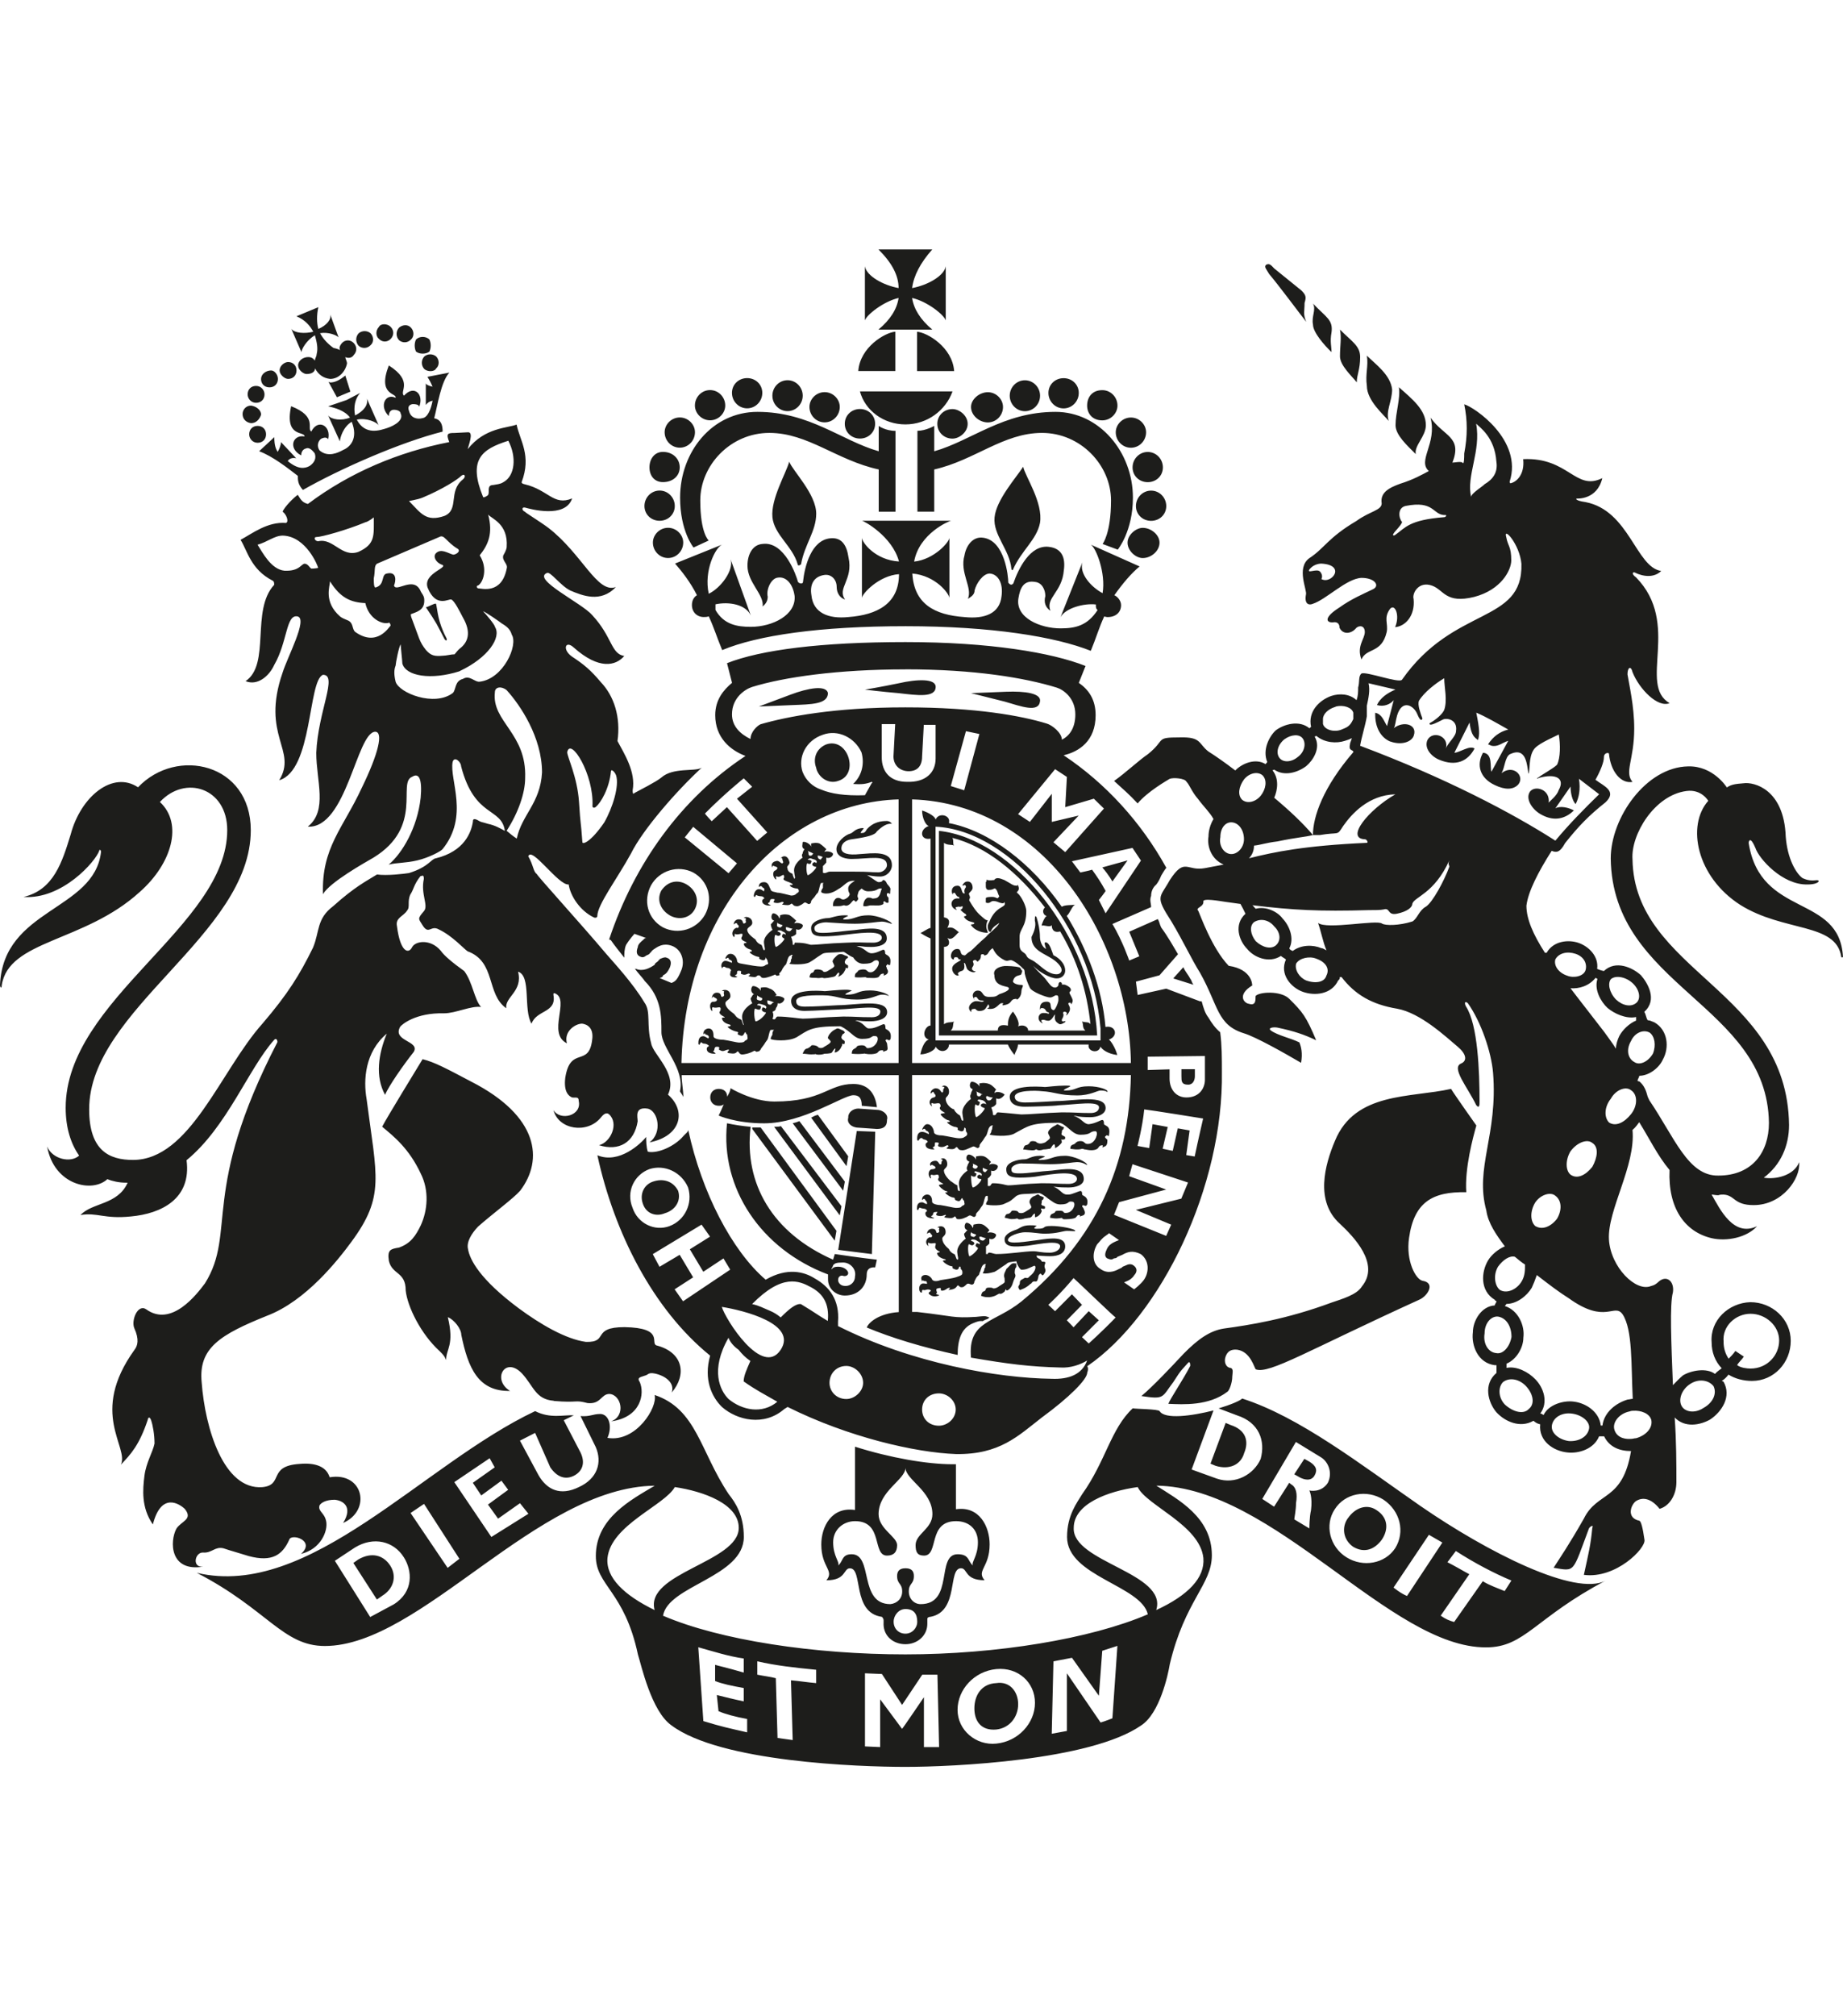 <?xml version="1.0" encoding="UTF-8"?><svg id="Layer_1" xmlns="http://www.w3.org/2000/svg" width="2148.5" height="2349.93" viewBox="0 0 2148.5 2349.93"><defs><style>.cls-1{fill:#1d1d1b;fill-rule:evenodd;}</style></defs><g id="_Layer_1"><path class="cls-1" d="m763.13,1876.49c-11.76-43.4,98.09-55.69,98.09-95.83,0-27.85-41.2-42.6-74.57-47.52-11.76,21.33-74.57,44.26-78.49,82.74-1.99,22.93,19.6,43.4,54.96,60.61h0Zm-533.72-43.4h0c131.45,31.1,262.97-126.2,394.42-188.47,17.68,9.04,33.36,4.12,45.12,4.92l-11.76,5.72,19.6,37.68c5.91,12.29,1.99,22.13-7.84,27.05-9.84,4.92-19.6,1.66-27.45-9.84l-17.68-40.14-17.68,9.04,21.6,40.14c9.84,17.21,25.52,24.59,47.12,13.96,21.6-9.84,27.45-28.71,19.6-46.72l-17.68-36.02c11.76.8,13.76-2.46,23.53-2.46,9.84.8,13.76,14.75,7.84,27.85,33.36,5.72,58.88-36.02,54.96-49.98,49.05,16.41,52.97,65.53,86.33,115.5,7.84,9.84,17.68,24.59,17.68,49.98,0,46.72-88.32,56.56-94.17,91.78,66.72,28.64,176.58,45.06,282.58,45.06s215.85-18.01,282.58-46.72c-7.84-33.63-94.17-44.26-94.17-90.12,0-25.39,11.76-40.14,17.68-49.98,27.45-38.48,33.36-76.23,58.88-99.95,3.92.8,29.44.8,31.37,3.26,5.91,9.84,37.28,5.72,62.8-.8l-25.52,68.85,29.44,10.63c21.6,7.38,43.13-4.92,51.04-22.93,5.85-21.33-1.99-42.6-27.45-50.77l-21.6-8.17c13.76-4.12,25.52-9.04,27.45-11.5,66.72,21.33,137.37,76.23,208.01,125.34,78.49,54.1,180.5,105.67,215.85,86.86-82.41,43.4-94.17,77.82-139.29,77.82-111.85.8-247.22-186.81-384.59-188.47,25.52,16.35,64.73,36.88,64.73,81.14,0,34.42-31.37,52.43-49.05,127-1.99,12.29-11.76,57.35-33.36,71.31-58.88,41-219.77,48.31-274.73,48.31s-215.85-5.72-272.74-48.31c-23.53-16.35-35.29-70.44-39.21-82.74-15.68-73.77-49.05-80.28-49.05-114.71,0-44.26,41.2-65.53,68.65-81.94-137.37,1.66-272.74,186.81-384.59,186.81-49.05,0-66.72-42.6-149.13-85.2h0l-.13-.07Zm1118.48,43.4h0c37.28-17.21,56.89-37.68,54.96-60.61-3.92-38.48-66.72-61.47-76.56-82.74-35.29,4.92-74.57,19.67-74.57,47.52-1.99,40.14,109.85,52.43,96.16,95.83h0Zm-741.73-124.54h0l-25.52,18.01-11.76-16.41,23.53-17.21-7.84-10.63-23.53,17.21-9.84-14.75,25.52-18.01-5.91-10.63-41.2,27.85,43.2,63.93,43.2-27.05-9.84-12.29h0Zm-70.64,64.73h0l-41.2-63.93-15.68,10.63,43.2,63.93,13.76-10.63h-.07Zm-64.73-1.66h0c-11.76-18.87-35.29-24.59-56.89-11.5l-23.53,15.55,41.2,65.53,27.45-14.75c23.53-14.75,21.6-39.34,11.76-54.89h0v.07Zm1257.77,27.85h0c7.84,4.92,17.68,8.17,25.52,11.5l7.84-12.29c-19.6-8.17-43.2-20.47-64.73-34.42l-9.84,13.09c9.84,4.92,17.68,9.84,25.52,13.96l-33.36,48.31c5.91,4.12,9.84,5.72,15.68,7.38l33.36-47.52h0Zm-88.32,17.21h0l41.2-62.27-15.68-9.04-41.2,61.47s7.84,6.58,15.68,9.84h0Zm-84.4-100.82h0c-11.76,18.01-5.85,43.4,13.76,55.69,19.6,12.29,45.12,7.38,56.89-10.63,11.76-18.87,5.91-43.4-13.76-56.56-19.6-12.29-45.12-7.38-56.89,11.5h0Zm-29.44,22.13h0s0-13.09,1.93-21.33c1.99-15.55-1.93-22.93-1.93-22.93,0,0,13.76,3.26,21.6-9.04,5.91-12.29,0-24.59-7.84-29.51l-29.44-18.01-39.21,66.39,13.76,9.04,17.68-27.85,1.99,1.66c5.91,3.26,7.84,10.63,5.91,22.13,0,8.17-1.99,17.21-1.99,18.87l17.68,10.63h0l-.13-.07Zm-229.61,221.24h0l5.85-84.4-17.68,5.72-3.92,52.43-31.37-44.26-21.6,4.12-1.99,84.4,17.68-3.26v-67.19s31.37,45.86,39.28,57.35c5.85-1.66,13.76-4.92,13.76-4.92h0Zm-180.5-9.84h0c0,23.79,21.6,41.8,45.12,39.34,25.52-2.46,45.12-23.73,45.12-47.52s-19.6-41.8-45.12-39.34c-25.52,2.46-45.12,23.73-45.12,47.52h0Zm-107.93-42.6h0v85.2l17.68.8v-55.69l25.52,34.42c0,.8,25.52-36.88,25.52-36.88v58.15h17.68l-1.93-84.4h-17.68l-23.53,35.22-23.53-36.02-19.6-.8h-.13Zm-86.33,8.17h0c9.84.8,19.6,2.46,29.44,3.26v-15.55c-25.52-2.46-47.12-4.92-68.65-9.84v15.55c7.84,1.66,15.68,2.46,21.6,4.12l1.99,69.65,17.68,2.46-1.99-69.65h-.07Zm-51.04,45.06h0c-13.76-2.46-25.52-5.72-33.36-9.04l-1.99-18.87c9.84,2.46,19.6,4.92,31.37,7.38v-15.55c-13.76-2.46-25.52-4.92-33.36-8.17v-18.87c1.93.8,13.76,3.26,33.36,9.04v-16.41c-17.68-2.46-35.29-8.17-52.97-13.09l5.91,86.06c21.6,6.58,29.44,8.17,51.04,13.09v-15.55h0Zm-425.79-143.35h0c13.76-8.17,17.68-22.93,9.84-35.22-7.84-12.29-21.6-16.41-37.28-7.38l-5.85,4.12,27.45,42.6,5.85-4.05h0v-.07Zm1126.32-90.98h0c-7.84,10.63-5.85,25.39,5.91,33.63,13.76,8.17,25.52,2.46,33.36-8.17,7.84-11.5,7.84-25.39-5.85-34.42-11.76-8.17-25.52-2.46-33.36,9.04h0l-.07-.07Zm-56.89-47.52h0c5.91,3.26,13.76,4.92,17.68-1.66s1.99-11.5-5.85-16.41l-5.91-3.26-11.76,18.01,5.85,3.26h0v.07Zm-378.74,269.55h0c0,14.75,7.84,26.18,25.52,24.59,15.68-1.66,25.52-14.75,25.52-29.51s-9.84-27.05-25.52-24.59c-17.68.8-25.52,14.75-25.52,29.51h0Zm49.05-514.58h0c-1.99,1.66-1.99,4.92-1.99,7.38,1.99,4.12,0,4.12-1.99,10.63-1.99,8.17-7.84,10.63-7.84,9.04,0-.8,0-2.46-1.99,1.66-1.99,1.66-3.92,3.26-5.91,2.46-1.99,0-3.92,3.26-11.76,4.12-3.92,0-5.91,0-9.84-1.66,1.99-8.17,3.92-2.46,5.85-8.17,0-1.66,5.91-1.66,7.84-.8,0,.8,3.92.8,7.84-2.46,7.84-4.92,5.91-3.26,5.91-9.04-1.99-4.92,1.99-9.04,1.99-10.63,1.93-1.66,3.92-4.12,5.85-5.72,1.99-1.66,3.92-.8,5.91-.8v4.12h0l.13-.13Zm-54.96-12.29h0c3.92-.8,11.76-9.84,9.84-9.84,0-.8-3.92-1.66-1.99-4.12,0-2.46,3.92-.8,3.92,0,1.99-2.46-1.99-3.26-3.92-4.92-1.99-.8-5.85-1.66-5.85.8,0,0,3.92.8,3.92,3.26-1.99,3.26-3.92,1.66-5.85.8-1.99-1.66-1.99,10.63,0,13.96h0l-.07.07Zm11.76-22.93h1.99s3.92,1.66,5.85,1.66c-1.99.8-1.99,4.12-5.85,2.46-1.99-.8-1.99-2.46-1.99-4.12h0Zm-3.92-1.66h0v-.8c-1.99-.8-5.85-1.66-5.85-3.26,0,2.46-1.99,4.92,1.93,5.72,1.99.8,1.99,0,3.92-1.66h0Zm-9.84,56.56h0c1.99-.8,3.92,1.66,5.85.8,1.33-.53,1.99-1.62,1.99-3.26l1.99-4.12c1.99-3.26,3.92-3.26,3.92-5.72,1.99-3.26,1.99-9.04,5.85-10.63h1.99c-1.99,1.66,0,4.12-1.99,4.92,0,3.26-1.93,4.92-1.93,5.72,3.92.8,7.84,0,13.76-1.66,5.91-3.26,5.91-4.12,13.76-9.04,1.93-2.46,5.85-2.46,11.76-3.26,0,2.46,3.92,9.84,5.85,9.84,5.91,0,7.84-1.66,13.76-4.12,3.92-2.46,3.92,5.72-3.92,11.5-3.92,4.92-3.92,0-7.84,3.26-3.92,1.66-3.92,3.26-3.92,4.92,0,3.26-3.92,3.26,0,8.17,1.99-.8,5.91-1.66,11.76-6.58,0-.8,1.93-.8,1.93-1.66,3.92-4.92,5.91,2.46,7.84-6.58,0-1.64.66-3.01,1.99-4.12,1.99-1.66,1.99,5.72,5.85-1.66,1.99-4.12-1.99-4.92,0-9.84,1.99-4.12-3.92-1.66-3.92-3.26-1.99-4.12-5.91-2.46-5.91-6.58,0,0,9.84.8,15.68.8,9.84,0,17.68-3.26,17.68-11.5,0-11.5-15.68-9.84-31.37-7.38-13.76,1.66-35.36,5.72-35.36,0,0-4.92,13.76-9.04,19.6-9.04,11.76,0,15.68,1.66,23.53,1.66,13.76,0,21.6-3.26,25.52-3.26,5.91,0,9.84.8,9.84,0,0-2.46-17.68-5.72-27.45-5.72-13.76,0-3.92,3.26-17.68,3.26-5.91,0,0-3.26,0-3.26,0-.8-5.91-.8-7.84-.8-9.84,0-11.76,4.12-17.68,5.72-1.99.8-11.76,4.12-11.76,10.63,0,9.84,11.76,9.04,27.45,7.38,15.68-2.46,37.28-6.58,37.28.8,0,4.12-5.91,7.38-11.76,7.38-11.76,0-13.76-1.66-19.6-1.66-9.84,0-27.45,3.26-43.2,3.26-1.93,0-5.85-1.66-7.84-1.66s-1.99,1.66-1.99,1.66h-1.99v-9.04s1.99-.8,3.92-3.26v-5.72c3.92,2.46,7.84-1.66,7.84-4.12s-7.84-4.05-9.84-2.46c0-1.66,1.99-2.46,1.99-3.26,0,0-3.92-4.92-7.84-6.58-3.92-1.66-9.84,0-9.84,0-1.99,0,0,1.66-1.99,4.12,0-3.26-5.85-7.38-7.84-5.72-1.99,2.46-1.99,7.38,1.99,8.17-1.99,1.66-1.99,2.46-3.92,4.12,0,3.26,1.99,5.72,1.99,5.72,0,0-11.76,8.17-9.84,17.21,0,2.46,1.99,7.38,0,7.38-1.99-.8-1.99-6.58-3.92-6.58-3.92-1.66-5.85-4.92-5.85-5.72-1.99-1.66-7.84-6.58-7.84-12.29,0-2.46,3.92-3.26,3.92-7.38,0-7.38-5.91-8.17-9.84-5.72,0,0,3.92,0,1.93,2.46,0,.8,1.99,3.26-1.93,4.12-1.99,0,0-4.92-5.91-4.92-3.92,0-5.91,3.26-5.91,5.72,0,.8,1.99-2.46,3.92-.8,0,1.66,1.99,1.66,1.99,3.26s-1.99,2.46-1.99,1.66c-3.92,0-7.84,6.58-1.99,10.63,0,.8-1.99-4.92,0-4.12,3.92,2.46,9.84-2.46,7.84,3.26,0,.8-1.99,3.26,3.92,6.58,3.92,1.66-1.93.8-1.93,2.46s1.93,4.92,7.84,6.58c3.92.8,1.99,1.66,0,1.66-3.92,0,3.92,5.72,7.84,6.58,5.91.8-1.93,1.66,5.91,4.12,3.92.8,3.92-3.26,3.92-3.26,1.99-.8,1.99.8,1.99,2.46,1.93,1.66,1.93,3.26,1.93,4.12,0,2.46,0,3.26-7.84,5.72-1.99.8-11.76,2.46-17.68,3.26-1.99.8-7.84,2.46-9.84-.8,0-.8-3.92-6.58-9.84-4.92-1.99.8-3.92,2.46-1.99,6.58,0,3.26,0-2.46,1.99,0,1.99.8,3.92-.8,3.92,3.26,1.99.8-3.92-.8-5.85,0-3.92,1.66-3.92,7.38-1.99,9.84,3.92,2.46,0-3.26,3.92-2.46,1.99.8,3.92-1.66,7.84,0,1.99,1.66-1.99,1.66-1.99,4.05,3.92,4.92,9.84,3.26,11.76,2.46,1.99-1.66-5.91-.8-1.93-3.26,0-.8-1.99-4.12,0-4.92,7.84-2.46,1.93,2.46,5.85,2.46s5.91-3.26,7.84-3.26c3.92-.8-1.99,3.26,0,2.46,5.85-.8,7.84-1.66,9.84-4.92,1.99-1.66,1.99,2.46,5.85,1.66,1.99,0,3.92-2.46,5.91-4.12h0l.27.13Zm111.85-181.1h0c0,2.46-1.99,0-1.99,4.92-1.99,4.12,3.92,3.26,3.92,5.72,0,1.66,0,2.46-3.92,2.46-1.99-.8,0,0,0,3.26-3.92,5.72-9.84,7.38-7.84,6.58,0-.8,0-5.72-1.93-4.12-1.99,1.66-1.99,3.26-3.92,4.92-1.99,0-3.92.8-7.84.8-1.93.8-5.85,1.66-7.84,0-1.99-.8,0,1.66-7.84.8-1.99,0-5.91-.8-7.84-.8,1.99-8.17,3.92-2.46,7.84-8.17,0-2.46,7.84-1.66,7.84,0,1.99.8,3.92,2.46,9.84,0,7.84-5.72,5.91-4.92,3.92-9.84-1.99-3.26,3.92-8.17,7.84-9.84,3.92-2.46,1.99-1.66,5.91,0,1.99,1.66,5.91,1.66,3.92,3.26h0l-.07.07Zm-56.89,5.72h0c15.68-8.17,17.68-12.29,51.04-12.29,3.92,0,7.84,3.26,11.76,6.58,3.92,3.26,7.84,7.38,13.76,7.38,13.76,0,9.84-4.12,17.68-4.12,3.92.8,0,13.96-7.84,14.75-5.91.8-3.92-3.26-9.84-3.26-2.61,0-4.56.82-5.85,2.46-1.99,2.46-5.91.8-5.91,6.58,1.99,0,7.84,1.66,13.76,0,1.99,0,1.99.8,3.92.8,3.92.8,9.84,1.66,13.76-.8,1.99-1.66,1.99-4.12,5.85-4.12,1.99,0-1.93,4.12,1.99,1.66,3.92-.8,3.92-4.92,3.92-8.17-1.99-1.66-3.92-3.26-1.99-4.12,1.99-3.26,3.92,2.46,3.92-1.66,1.99-10.63-3.92-9.84-5.91-12.29,0-1.66,0-4.92-1.99-4.92s-7.84,4.12-15.68,4.92c-5.91,0-7.84-6.58-17.68-9.84,3.92,0,3.92,1.66,19.6,1.66,7.84,0,17.68-3.26,17.68-10.63,0-16.41-37.28-8.17-56.89-8.17-17.68.8-25.52,1.66-37.28,1.66-7.84,0-11.76-2.46-11.76-6.58,0-8.17,25.52-7.38,31.43-6.58,15.68.8,19.6,4.92,41.2,4.92,15.68,0,23.53-5.72,27.45-5.72,7.84,0,7.84,2.46,7.84,1.66,1.99-2.46-9.84-6.58-21.6-6.58-15.68,0-13.76,4.92-27.45,4.92-5.91,0,5.85-4.12,5.85-4.92s-1.99-.8-5.85-.8c-9.84,0-21.6,1.66-23.53,1.66-9.84-.8-41.2-2.46-41.2,11.5,0,5.72,3.92,11.43,17.68,11.43,7.84,0,35.29-.8,39.28-1.66,19.6-.8,47.12-5.72,47.12,2.46,0,4.12-3.92,6.58-9.84,6.58-13.76,0-17.68-.8-33.36-.8-23.53.8-37.28,2.46-47.12,2.46-1.99,0-15.68-1.66-27.45-2.46-1.99,0-1.99,3.26-3.92,3.26s-1.99,0-1.99-.8c0-4.12-1.99-8.17-1.99-8.17,0,0,3.92-.8,5.85-4.12v-6.58c3.92,2.46,7.84-1.66,9.84-4.12-1.99-2.46-9.84-4.92-11.76-1.66,0-3.26,1.93-4.12,1.93-4.12,0,0-3.92-4.92-7.84-6.58-5.91-2.46-11.76-.8-11.76-.8v4.12c0-3.26-7.84-7.38-9.84-5.72-1.99,2.46-1.99,7.38,1.93,8.17,0,1.66-1.93,3.26-1.93,5.72-1.99,2.46,0,5.72,0,5.72,0,0-11.76,8.17-9.84,18.01,0,2.46,1.99,8.17,0,7.38-1.93,0-1.93-6.58-3.92-6.58-3.92-2.46-5.91-5.72-5.91-6.58-3.92-.8-9.84-6.58-9.84-12.29,0-2.46,3.92-3.26,3.92-8.17,0-7.38-5.91-8.17-7.84-6.58-1.99.8,3.92,0,1.99,2.46-1.99,1.66,0,4.12-1.99,4.92-1.99,0-1.99-4.92-7.84-4.92-1.99,0-5.91,2.46-5.91,5.72,1.99.8,1.99-3.26,3.92-.8,0,1.66,1.99,1.66,1.99,4.12,0,.8-1.99,1.66-1.99,1.66-3.92,0-7.84,6.58-1.99,10.63,0,.8-1.99-4.92,0-4.12,3.92,2.46,9.84-3.26,9.84,4.12,0,0-3.92,2.46,3.92,6.58,3.92,1.66-3.92.8-3.92,2.46,0,.8,3.92,4.92,7.84,6.58,3.92.8,3.92,2.46,0,2.46-1.99,0,5.85,5.72,9.84,5.72,5.91,1.66-1.99,2.46,5.91,4.92,3.92.8,3.92-3.26,3.92-4.12,1.99,0,1.99,1.66,1.99,4.12,1.99,2.46,1.99,4.12,0,5.72-1.99.8-1.99,2.46-7.84,2.46-3.92,0-13.76-2.46-19.6-3.26-3.92,0-9.84-.8-9.84-4.12,0-1.66-1.99-9.04-7.84-9.04-1.93,0-3.92,1.66-5.85,5.72,0,2.46,1.99-2.46,3.92.8,0,1.66,3.92.8,3.92,4.92,0,.8-3.92-2.46-7.84-2.46-5.91,0-5.91,5.72-5.91,9.04,1.99,4.12,1.99-3.26,5.91-1.66,1.99,2.46,3.92.8,5.85,3.26,1.99,1.66-1.93,1.66-1.93,4.12,0,5.72,7.84,5.72,9.84,5.72,1.99-.8-3.92-1.66,0-3.26,1.99-.8,0-4.92,1.99-4.92,7.84,0,0,3.26,3.92,4.92,5.91,1.66,7.84-1.66,9.84-1.66,3.92,1.66-3.92,3.26,0,4.12,5.85.8,7.84.8,9.84-1.66,1.99-1.66,1.99,3.26,5.91,3.26,3.92.8,7.84-1.66,13.76-4.12,1.99-.8,3.92,1.66,5.91,1.66,1.99-.8,1.99-1.66,1.99-3.26,0-.53,1.31-2.44,3.92-5.72,1.28-2.17,2.59-4.08,3.92-5.72,1.99-4.12,1.99-9.84,5.91-11.5h1.99c-1.99,1.66,0,3.26-1.99,5.72,0,3.26-1.99,4.12-1.99,4.92,1.99.8,21.6,3.26,29.44-1.66h0l-.2.13Zm-45.12-18.87h0c-1.99-3.26-1.99-16.35,0-14.75,0,.8,3.92,2.46,3.92-.8,1.99-2.46-1.99-3.26-1.99-3.26,0-2.46,1.99-1.66,5.91-.8,1.93.8,3.92,2.46,3.92,4.92,0-.8-3.92-2.46-5.85,0-1.99,2.46,3.92,4.12,3.92,4.12,1.99,0-5.85,9.84-9.84,10.63h0v-.07Zm11.76-23.73h0c0-.53.66-.8,1.99-.8,0,.8,3.92,1.66,5.91,1.66-1.99,1.66-1.99,4.12-5.91,3.26-1.99-1.66-1.99-2.46-1.99-4.12h0Zm-5.85-2.46h0c0,1.66-1.99,2.46-3.92,1.66-1.99-1.66,0-3.26-1.99-5.72,1.99,1.66,5.91,2.46,5.91,3.26,1.99,0,1.99.8,0,.8h0Zm72.57,121.28h0c0,2.46-1.93-.8-1.93,4.92-1.99,4.12,3.92,2.46,3.92,4.92,0,1.66,0,2.46-3.92,1.66-1.99,0,0,.8,0,3.26-1.99,5.72-7.84,7.38-7.84,6.58s0-5.72,0-4.12c-3.92,1.66-1.99,3.26-5.85,4.92-1.99,0-3.92.8-5.91.8-1.99.8-5.91,1.66-7.84.8-1.99-1.66,0,0-7.84,0-1.99,0-3.92-.8-7.84-1.66,1.99-7.38,3.92-1.66,7.84-7.38,0-1.66,7.84-.8,7.84.8,0,.8,3.92,2.46,7.84,0,9.84-5.72,7.84-4.92,5.91-9.84-1.99-3.26,1.93-8.17,5.85-9.04,3.92-2.46,3.92-1.66,5.91,0,1.99.8,5.85,1.66,3.92,3.26h0l-.07.13Zm-82.41-13.09h0c3.92,0,11.76-9.04,9.84-9.84-1.99,0-5.91-.8-3.92-4.12,1.99-1.66,3.92-.8,3.92.8,1.99-2.46,0-4.12-3.92-4.92-1.99-.8-3.92-1.66-3.92.8,0,0,3.92.8,1.99,2.46,0,3.26-3.92,2.46-5.85.8,0-.8,0,11.5,1.93,13.96h0l-.07.07Zm11.76-22.13h0v-.8c1.93.8,5.85,2.46,5.85,2.46-1.99.8-1.99,3.26-3.92,2.46s-1.93-2.46-1.93-4.12h0Zm-5.91-2.46h0c0-.8-3.92-2.46-5.91-3.26,1.99,2.46-1.93,4.12,1.99,5.72,1.99.8,3.92-.8,3.92-2.46h0Zm11.76,22.13h0v-8.17s1.99-.8,3.92-4.12v-4.92c3.92,1.66,7.84-1.66,7.84-4.92,0-2.46-7.84-4.12-9.84-1.66,0-2.46,1.99-3.26,1.99-3.26,0,0-3.92-4.92-7.84-6.58-3.92-1.66-9.84,0-9.84,0v4.12c0-3.26-7.84-8.17-9.84-5.72-1.99,1.66-1.99,6.58,1.99,7.38,0,1.66-1.99,3.26-1.99,4.92-1.99,3.26,0,5.72,0,5.72,0,0-11.76,7.38-9.84,17.21,0,2.46,1.99,7.38,0,6.58-1.99,0-1.99-5.72-1.99-6.58-3.92-1.66-5.91-4.12-7.84-4.92-1.93-1.66-7.84-7.38-7.84-12.29,0-2.46,3.92-3.26,3.92-7.38,0-7.38-5.91-8.17-7.84-5.72-1.99,0,3.92-.8,1.99,1.66-1.99,1.66,0,4.12-1.99,4.12-1.99.8-1.99-4.12-5.85-4.12s-7.84,2.46-5.91,5.72c0,.8,1.99-2.46,1.99-.8,1.99.8,3.92,1.66,3.92,3.26,0,.8-1.99,1.66-3.92,1.66-3.92,0-5.91,6.58-1.99,10.63,1.99.8-1.99-4.92,1.99-4.12,3.92,1.66,7.84-3.26,7.84,3.26,0,.8-3.92,2.46,3.92,6.58,3.92,1.66-3.92.8-3.92,2.46,0,.8,3.92,4.92,7.84,6.58,3.92.8,1.99,1.66,0,1.66s3.92,4.92,7.84,5.72c5.91.8,0,2.46,5.91,4.12,3.92,1.66,3.92-3.26,5.85-3.26,0,0,0,1.66,1.99,3.26,0,3.26,1.99,4.12-1.99,5.72-1.93.8,0,2.46-7.84,2.46-1.99,0-11.76-2.46-17.68-3.26-1.99,0-9.84-.8-9.84-4.12,0-1.66,0-8.17-5.91-8.17-1.93,0-5.85,1.66-5.85,5.72,0,2.46,1.99-3.26,3.92.8,0,.8,1.93.8,1.93,4.12,0,1.66-3.92-1.66-5.85-1.66-5.91,0-5.91,4.92-5.91,8.17,1.99,3.26,1.99-3.26,3.92-1.66,3.92,1.66,5.91,0,7.84,3.26,0,1.66-1.93.8-1.93,3.26,0,5.72,7.84,5.72,9.84,5.72,1.99-.8-5.91-1.66-1.99-3.26,1.99-.8,0-4.12,3.92-4.12,5.85-.8-1.99,2.46,1.99,4.12,5.85,1.66,7.84-.8,9.84-.8,1.99.8-3.92,2.46,0,3.26,5.85.8,7.84.8,9.84-.8,1.99-2.46,1.99,2.46,3.92,2.46,3.92.8,9.84-1.66,13.76-4.12,1.99-.8,3.92,1.66,5.85,1.66,1.99-.8,1.99-1.66,1.99-3.26,0-.53,1.31-2.17,3.92-4.92,1.33-2.17,2.64-4.08,3.92-5.72,1.93-4.12,1.93-9.04,3.92-10.63,1.99,0,3.92,0,1.99,0v4.92c-1.99,3.26-1.99,4.12-1.99,4.92s15.68,2.46,21.6-.8c7.84-3.26,7.84-4.12,13.76-9.04,5.85-3.26,9.84-1.66,25.52-3.26,1.99-.8,7.84,3.26,11.76,6.58,3.92,2.46,7.84,6.58,13.76,6.58,11.76,0,7.84-4.12,13.76-3.26,5.91,0,1.99,12.29-5.91,13.09-5.85.8-1.93-2.46-7.84-2.46-3.92,0-5.91,0-5.91,1.66-1.93,2.46-5.85.8-5.85,6.58,1.99,0,5.85,1.66,13.76,0,0,0,0,.8,1.99,1.66,3.92,0,9.84,0,13.76-1.66,1.99-1.66,1.99-3.26,3.92-3.26,3.92,0-1.93,3.26,3.92.8,3.92-.8,3.92-4.12,1.99-7.38,0-1.66-1.99-2.46-1.99-4.12,1.99-2.46,3.92,2.46,5.91-1.66,1.99-9.84-5.91-9.84-5.91-11.5s0-4.12-1.99-4.12-9.84,4.12-13.76,4.12h-1.99c-5.85,0-7.84-6.58-15.68-9.04,3.92,0,3.92.8,17.68.8,7.84,0,17.68-2.46,17.68-9.84,0-15.55-23.53-11.5-37.28-9.84-13.76.8-27.45,3.26-37.28,3.26-7.84,0-9.84-.8-9.84-4.92s7.84-7.38,13.76-6.58c15.68,0,21.6.8,31.37.8,15.68,0,27.45-2.46,31.37-2.46,7.84,0,11.76,4.12,11.76,3.26,0-3.26-15.68-10.63-25.52-10.63-15.68,0-15.68,4.92-29.44,4.92-5.91,0,5.85-3.26,5.85-4.12,0,0-1.99-.8-5.85-.8-9.84,0-13.76,4.12-17.68,4.12-7.84,0-21.6,3.26-21.6,11.5,0,5.72,1.93,9.84,15.68,9.84,7.84,0,17.68-.8,21.6-1.66,15.68-2.46,45.12-7.38,45.12,3.26,0,3.26-3.92,5.72-9.84,5.72-13.76,0-15.68-.8-31.37-.8-23.53.8-31.43,2.46-39.28,2.46-1.93,0-7.84-2.46-17.68-2.46-1.99,0-1.99,3.26-3.92,3.26s-1.99,0-1.99-.8h0l.13.07Zm-5.85,158.1h0c5.85-3.26,3.92-.8,7.84-4.05-5.91-2.46-5.91-1.66-15.68-.8-27.45,1.66-25.52-.8-68.65-5.72h-5.85v-276.13h255.06c-1.99,104.07-39.28,190.93-127.53,263.84-31.37,25.39-62.8,22.13-58.88,65.53,43.13,7.38,68.65,10.63,104.01,11.5,11.76.8,23.53-3.26,31.37-8.17-5.91,16.41-21.6,22.13-41.2,21.33-62.8-.8-162.89-18.01-249.21-61.47v-4.92c1.99-25.39-9.84-40.94-27.45-50.77-11.76-7.38-31.37-13.09-56.89,1.66-39.28-33.63-74.57-101.61-90.25-174.52,0,2.46-3.92,4.92-5.91,7.38-9.84,11.5-29.44,20.47-41.2,18.01-1.93-4.92-1.93-13.96-1.93-17.21-5.91,7.38-31.37,31.97-56.89,21.33,19.6,90.12,64.73,179.43,131.45,233.53-7.84,27.85,1.99,48.31,13.76,59.81,17.68,15.55,49.05,22.93,72.64,2.46l3.92-2.46c70.64,35.22,149.13,53.23,196.25,54.89,51.04.8,72.64-21.33,100.08-42.6,31.37-22.93,52.97-44.26,52.97-52.43,1.99-4.92,0-7.38,0-7.38,86.33-59.01,158.97-209.74,156.97-343.32,0-15.55,0-31.1-1.99-45.86-5.85-4.92-9.84-10.63-13.76-17.21-3.92-4.92-5.85-11.5-7.84-18.87h-1.99l-39.28-14.75-33.36,7.38-1.99-15.55,27.45-7.38,21.6-24.59c-5.91-9.84-11.76-20.47-19.6-31.1-1.99-4.12-1.99-6.58-3.92-9.84l-33.36,14.75,11.76,28.64-11.76,4.92s-7.84-22.93-19.6-42.6l45.12-19.67c0-4.12-1.99-8.17,0-13.09,0-4.92,1.99-9.84,5.91-13.09,1.99-2.46,3.92-5.72,5.91-10.63,1.93-3.26,3.92-6.58,5.91-9.04-29.44-53.23-70.64-98.36-119.69-131.12,17.68-4.12,37.28-16.41,37.28-46.72,0-18.01-7.84-29.51-19.6-37.68l7.84-19.67c-39.21-15.55-111.85-27.85-209.94-27.85s-168.73,9.04-208.01,24.59l5.85,22.93c-9.84,8.17-19.6,19.67-19.6,37.68,0,26.25,17.68,40.94,35.29,47.52-74.57,49.18-129.53,125.34-158.97,213.86l1.99.8c3.92,5.72,9.84,13.09,15.68,20.47,0-4.92,0-9.84,1.99-14.75,3.92-6.58,9.84-13.09,9.84-13.09l13.76,4.92c-1.99,0-1.99.8-3.92,2.46-1.99,1.66-5.91,4.92-5.91,8.17-1.99,4.92-1.99,9.84,3.92,11.43,1.99.8,3.92,0,5.91-1.66,1.93-.8,3.92-1.66,3.92-2.46,1.99-1.66,1.99-2.46,3.92-4.12,5.91-4.12,11.76-8.17,21.6-4.92,11.76,4.12,15.68,17.21,11.76,27.85-1.93,4.92-3.92,9.04-5.85,11.5-1.99,2.46-3.92,3.26-5.91,4.12l-13.76-5.72,1.99-.8s1.99-.8,1.99-2.46c3.92-1.66,5.91-4.92,7.84-9.04,1.93-4.92,1.93-9.84-3.92-11.5-1.99-.8-3.92,0-7.84,1.66,0,.8-1.93,1.66-1.93,2.46-1.99,1.66-3.92,2.46-3.92,4.12-5.91,4.12-13.76,8.17-21.6,4.92-1.93,0-1.93-.8-1.93-.8,3.92,5.72,9.84,11.5,11.76,14.75,19.6,19.67,19.6,40.94,19.6,59.81s27.45,41.8,21.6,68.85c0,.8,1.93,2.46,3.92,6.58,0-8.17-1.99-17.21-1.99-25.39h253.14v276.13c-23.53,1.66-35.36,12.29-37.28,18.01,29.44,12.29,64.73,22.93,105.93,31.97,0-17.21,3.92-31.1,17.68-36.88,3.92-1.66,7.84-3.26,11.76-2.46h0l-.2-.2Zm-90.25-759.54h0c80.48,0,139.29,9.84,176.58,21.33,7.84,2.46,21.6,12.29,21.6,31.17,0,14.75-5.91,24.59-15.68,29.51,0-8.17-11.76-17.21-17.68-18.81-29.44-9.04-82.41-18.87-164.81-18.87s-137.37,10.63-168.73,19.67c-3.92,1.66-11.76,9.04-11.76,17.21-11.76-5.72-21.6-14.75-21.6-28.71,0-19.67,15.68-29.51,23.53-31.97,37.28-11.5,100.08-20.47,178.57-20.47h0v-.07Zm262.97,458.82h-255.06v-307.23c154.98,4.92,253.14,164.68,255.06,307.23h0Zm-270.81-307.23h0v307.23h-253.14c3.92-176.98,117.76-303.18,253.14-307.23h0Zm-274.73,149.13h0c-17.68-9.84-23.53-31.1-13.76-49.18,9.84-17.21,31.37-23.73,49.05-14.75,17.68,9.84,23.53,31.1,13.76,49.18-9.84,17.21-31.37,23.79-49.05,14.75h0Zm86.33-74.57h0l-9.84,11.5-51.04-41.8,9.84-12.29,51.04,42.6h0Zm7.84-99.15h0l9.84,9.84-17.68,13.96,35.29,39.34-11.76,9.84-35.29-39.34-17.68,16.41s-7.84-8.17-7.84-9.04c23.53-23.73,45.12-40.94,45.12-40.94h0v-.07Zm127.53,6.58h0c9.84.8,15.68,0,21.6-2.46,0,0,1.99.8,0,1.66l-7.84,13.96c-23.53.8-39.21-1.66-51.04-6.58-9.84-3.26-17.68-10.63-21.6-20.47-5.85-17.21,3.92-36.88,23.53-43.4,17.68-6.58,37.28,3.26,45.12,20.47,3.92,13.96,0,27.85-9.84,36.88h0l.07-.07Zm82.41-68.85h13.76v39.34c0,16.41-11.76,27.85-33.36,27.05-19.6,0-29.44-11.5-29.44-28.71v-38.55h15.68l-1.99,37.68c0,10.63,7.84,17.21,17.68,17.21s15.68-5.72,15.68-17.21l1.99-36.88h0v.07Zm47.12,76.23h0l-15.68-4.92,17.68-63.93,15.68,3.26-17.68,65.53h0v.07Zm105.93-24.59h0l13.76,9.04-1.93,35.22,33.36-9.84,11.76,11.5-45.12,50.77-13.76-11.5,29.44-31.1-31.37,7.38v-32.76l-25.52,32.76-13.76-9.04,43.13-52.43h0Zm43.2,117.16h0c-1.99.8-13.76,3.26-13.76,3.26l-9.84-13.09,70.64-15.55,9.84,14.75-41.2,61.47-7.84-15.55s7.84-9.84,7.84-10.63c-5.85-10.63-9.84-16.41-15.68-24.59h0v-.07Zm109.85,265.43h0c-11.76,0-19.6-9.04-19.6-22.13v-10.63l-25.52.8v-15.55l66.72-.8v27.85c0,9.04-5.91,20.47-21.6,20.47h0Zm-43.2,59.01h0l-13.76-2.46s5.91-22.93,7.84-42.6c7.84.8,68.65,10.63,68.65,10.63,0,0-5.91,25.39-9.84,44.26l-9.84-1.66,3.92-28.71-13.76-2.46-5.91,26.25-11.76-2.46,5.91-25.39-17.68-3.26-3.92,27.85h.13Zm-41.2,77.82h0l5.91-14.75,54.96-14.75-43.2-15.55,3.92-13.96,64.73,21.33-7.84,18.81-52.97,13.09,41.2,17.21-5.85,13.09-60.81-24.59h0l-.07.07Zm23.53,86.86h0l-11.76-8.17s1.99-.8,3.92-1.66c1.99-.8,5.91-3.26,7.84-6.58,3.92-4.12,3.92-9.04-1.99-12.29-1.99-.8-3.92-.8-5.91,0-1.99.8-3.92,1.66-5.85,2.46,0,.8-1.99,1.66-3.92,2.46-5.91,3.26-13.76,5.72-21.6,0-9.84-5.72-9.84-18.81-3.92-28.71,3.92-4.12,5.85-7.38,9.84-9.84,1.99-1.66,3.92-2.46,3.92-3.26l11.76,8.17-1.99.8-1.99.8c-3.92,1.66-7.84,4.12-9.84,8.17-1.99,4.12-3.92,9.04,0,11.5,3.92,1.66,5.91,1.66,7.84,0,1.99,0,3.92-.8,3.92-1.66,1.99-.8,3.92-1.66,5.91-2.46,5.85-3.26,11.76-5.72,21.6-.8,9.84,7.38,9.84,20.47,3.92,29.51-3.92,5.72-11.76,11.5-11.76,11.5h0l.07.07Zm-92.24,25.39h0l-7.84-7.38s13.76-12.29,29.44-31.17c3.92,3.26,47.12,45.06,49.05,45.92-15.68,16.35-31.37,30.3-31.37,30.3l-7.84-7.38,19.6-19.67-11.76-10.63-17.68,18.81-7.84-8.17,17.68-18.01-11.76-12.29-19.6,19.67h-.07Zm-449.32-99.15h0c-17.68,6.58-37.28-3.26-43.2-21.33-7.84-18.81,1.99-38.48,19.6-45.06,17.68-5.72,37.28,3.26,45.12,21.33,5.85,18.87-3.92,38.48-21.6,45.06h.07Zm37.28-1.66h0l9.84,13.96-23.53,14.75,15.68,26.18,23.53-15.55,7.84,13.09-54.96,36.88-9.84-13.96,21.6-13.96-15.68-26.25-23.53,13.96-7.84-14.75,56.89-34.42h0v.07Zm149.13,184.35h0c0,9.84,7.84,18.87,19.6,18.87,9.84,0,19.6-9.04,19.6-18.87,0-10.63-9.84-19.67-19.6-19.67-11.76,0-19.6,9.04-19.6,19.67h0Zm107.93,31.1h0c0,10.63,7.84,18.87,19.6,18.87,9.84,0,19.6-8.17,19.6-18.87s-9.84-18.81-19.6-18.81c-11.76,0-19.6,8.17-19.6,18.81h0Zm-168.73-9.04h0c-15.68-9.04-25.52-13.96-39.28-23.73,0-6.58,3.92-14.75,7.84-23.79-5.91-4.12-9.84-8.17-13.76-13.09-5.91-4.12-9.84-9.04-11.76-13.96-21.6,37.68-9.84,61.47,0,71.31,15.68,13.09,39.28,18.01,56.89,3.26h.07Zm3.92-98.29h0c-3.92-3.26-7.84-5.72-11.76-7.38-7.84-3.26-13.76-6.58-21.6-8.17,35.36-36.02,54.96-27.05,68.65-19.67,13.76,7.38,21.6,18.87,19.6,39.34-13.76-8.17-13.76-9.04-31.37-19.67-5.85-.8-13.76,5.72-23.53,15.55h0Zm0,37.68h0c-21.6,32.76-64.73-36.02-68.65-49.98,25.52,4.12,88.32,19.67,68.65,49.98h0Zm221.77-765.26h0s19.6-.8,41.2-1.66c21.6-.8,41.2,1.66,39.28,11.5-1.99,13.09-21.6,5.72-41.2,0-19.6-4.92-39.21-9.84-39.21-9.84h-.07Zm-247.22,15.55h0s17.68-6.58,37.28-13.96c19.6-7.38,41.2-11.5,43.2-1.66,0,13.09-19.6,13.09-41.2,13.96-19.6.8-39.21,1.66-39.21,1.66h-.07Zm123.61-19.67h0s19.6-3.26,39.28-7.38c21.6-4.92,43.2-5.72,43.2,4.12,0,13.09-21.6,9.84-43.2,7.38-19.6-1.66-39.28-4.12-39.28-4.12h0Zm76.49,391.63h0v-101.61c-3.92-1.66-9.84-4.92-11.76-6.58,1.99,0,7.84-4.92,11.76-5.72v-104.07c-11.76,2.46-13.76-10.63-1.99-14.75-3.92-.8-7.84-9.84-7.84-18.01,7.84,2.46,15.68,7.38,15.68,10.63,3.92-9.04,17.68-4.92,15.68,3.26v.8c47.12,9.04,96.16,46.72,131.45,97.49,3.92-2.46,11.76-1.66,15.68-2.46-3.92,1.66-5.91,9.84-9.84,13.09,23.53,38.48,41.2,83.54,45.12,129.46,11.76-2.46,15.68,10.63,3.92,14.75,1.99.8,7.84,9.84,9.84,18.01-11.76-1.66-17.68-6.58-19.6-9.84-1.99,9.04-15.68,5.72-13.76-2.46h-82.41c0,4.92-3.92,9.84-3.92,12.29-1.99-2.46-5.91-7.38-7.84-12.29h-68.65c0,7.38-9.84,11.43-15.68,2.46,0,4.12-9.84,9.04-17.68,9.04,1.99-9.84,5.91-16.41,9.84-17.21-9.84-3.26-3.92-16.41,1.99-16.41h0v.13Zm198.18,13.09h0v4.12h-192.33v-249.08c88.32,4.12,182.49,117.96,192.33,235.13v9.84h0Zm-3.92-1.66h-184.49v-238.45c86.33,9.04,178.57,122.88,184.49,238.45h0Zm-170.73-5.72h0c3.92-3.26,1.99-8.17,3.92-10.63-1.99,1.66-7.84,0-11.76,3.26v-90.12c5.91,0,7.84-4.92,3.92-10.63,5.85,4.92,11.76-6.58,13.76-6.58-1.99,0-5.91-7.38-13.76-4.92,3.92-7.38,1.99-11.5-3.92-12.29v-86.86c3.92,3.26,9.84,1.66,11.76,3.26-1.99-2.46,0-5.72-1.99-9.04,39.28,9.84,76.56,40.14,107.93,81.14-3.92,3.26-1.99,9.04,1.99,9.84-1.99.8-5.85,9.04-5.85,11.5,1.93-1.66,9.84,2.46,11.76-.8,0,6.58,3.92,9.04,9.84,7.38,19.6,32.76,31.37,69.65,35.29,108.13-1.93-3.26-5.85-1.66-9.84-3.26,1.99,3.26,0,7.38,3.92,10.63h-66.72c0-4.92-5.91-7.38-11.76-4.92,1.93-2.46,0-9.04-5.91-17.21-5.91,6.58-5.91,12.29-5.91,16.41-7.84-1.66-11.76,0-11.76,5.72h-54.96.07Zm115.77-85.2h0c-11.76-6.58-21.6-10.63-21.6-23.79,1.99-4.12,5.91-12.29,3.92-18.87,0-4.12,0-7.38,1.99-4.12,1.99,6.58,3.92,14.75,3.92,22.93,0,6.58,3.92,12.29,5.85,13.09,3.92,4.12-3.92-9.04,1.99-6.58,3.92,1.66,5.91,9.84,7.84,14.75,3.92,1.66,13.76,8.17,13.76,18.01,0,4.92-3.92,9.04-9.84,9.04-7.84,0-21.6-8.17-27.45-14.75,3.92,5.72,11.76,11.5,15.68,17.21,3.92,4.92,5.91,8.17,9.84,8.17,1.99,0,3.92-1.66,3.92-3.26,0-.8,0-2.46,1.99-3.26,0,0,1.99.8,1.99,1.66,0,2.46,0,.8,3.92,1.66,5.85,2.46,7.84,4.92,5.85,8.17,0-1.66-1.99.8,0,3.26,1.99,4.12,3.92,6.58,1.99,9.84-1.99,4.12,0-2.46-3.92,0-1.99,1.66,5.91,5.72-1.99,13.96-1.93,1.66,0-.8,0-2.46-1.93-2.46-5.85-1.66-3.92,1.66,0,4.12-1.99,4.92-1.99,6.58,0,4.12,5.85-.8,3.92,2.46-3.92,2.46-5.91,3.26-7.84,1.66-5.85-3.26-3.92-8.17-3.92-10.63-1.93,1.66-3.92,7.38-7.84,7.38s-3.92-1.66-7.84-.8c-1.99,1.66,3.92,4.92,0,3.26-5.91-3.26-3.92-11.5,1.93-11.5s3.92.8,5.91.8,0-1.66,0-1.66c-3.92,0-1.99-4.92-7.84-4.92-1.99,0-1.99,4.12-1.99.8,0-4.92,1.99-8.17,7.84-8.17,7.84,0,1.99,8.17,7.84,9.84,1.93.8,5.85-9.04,5.85-11.5,0-4.12,0-5.72-1.99-5.72-1.99-.8-3.92,2.46-7.84,2.46s-21.6-6.58-23.53-11.5c-2.61-5.45-4.59-10.92-5.91-16.41,0-1.66,0-4.92-1.99-5.72-1.99-2.46-9.84-9.04-13.76-9.84-3.92,0-3.92,1.66-7.84,0-9.84-4.92-11.76-10.63-13.76-13.96-3.92,2.46-3.92,4.12-5.91,6.58,0,.8-3.92,2.46-3.92,1.66,0-1.66-3.92-1.66-3.92,0s0,4.12-1.99,5.72c-1.99,1.66-1.99,2.46-1.99,1.66-1.99-1.66-1.99-2.46-3.92-1.66-3.92,1.66,1.99,3.26-1.99,8.17-1.93,3.26,1.99,4.92,3.92,4.92-1.99,2.46-7.84,0-9.84-2.46-1.99-3.26-1.99-8.17-3.92-7.38,0,.8,1.99,7.38-1.99,9.04-5.85,1.66-5.85,4.12-3.92,4.92-1.99,2.46-7.84-1.66-7.84-7.38,0-6.58,11.76-9.04,9.84-10.63-3.92,0-1.99-1.66-3.92-2.46-3.92-.8-3.92.8-3.92,2.46-5.85,0-3.92-12.29,3.92-12.29,5.85,0,1.99,6.58,7.84,7.38,1.99.8,1.99-1.66,7.84-4.92,3.92-3.26,9.84-9.84,17.68-16.35,3.92-4.92,13.76-11.5,15.68-16.41-1.99,1.66-7.84,4.12-9.84,9.84-1.99,2.46-5.91-4.92-1.99-10.63,7.84-20.47,21.6-16.41,17.68-23.79,0,3.26-5.91.8-7.84,0-1.99-.8-5.85-1.66-7.84,0s-3.92,1.66-5.91.8v-4.92c0-1.66,5.91-1.66,7.84-1.66s3.92.8,5.85,1.66c0,0,1.99-1.66,1.99-2.46-1.99-3.26-1.99-6.58-3.92-8.17-1.93-2.46-1.93.8-7.84.8,0,0-3.92.8-3.92-4.12v-4.92c1.99-1.66,0-4.12,1.99-2.46,1.99.8,7.84,0,7.84,0,1.93-3.26,5.91-2.46,11.76,0,7.84,4.12,9.84,6.58,13.76,6.58,1.99.8,1.99-2.46,1.99-.8,3.92,8.17-3.92,7.38,0,9.84,3.92,3.26,9.84,14.75,9.84,20.47,0,18.87-7.84,20.47-7.84,30.3v9.04c0,9.04,5.91,8.17,7.84,12.29,1.99,4.92,5.85,4.12,11.76,9.04,5.91,4.12,13.76,13.09,23.53,13.09,3.92,0,5.91-2.46,5.91-4.92,0-4.12-5.91-10.63-13.76-14.75h0l.27.07Zm-102.01-59.81h0c-3.92,1.66-3.92,0-5.85.8-5.91.8,1.99,4.12-1.99,3.26-7.84-3.26-5.91-13.09,1.99-13.09,1.33,0,1.99.27,1.99.8v-2.46c-3.92,0-3.92-4.92-5.91-4.92s-1.99,4.12-1.99,1.66c-1.99-4.92,0-9.84,5.91-9.84s3.92,9.04,7.84,9.04c1.99,0-1.99-2.46,1.99-7.38,0-.8,0-2.46-1.99-2.46,0,0-1.99,1.66-1.99,0,1.99-3.26,3.92-4.12,5.91-4.12,3.92,0,5.85,3.26,5.85,7.38s-5.85,5.72-3.92,8.17c1.99,4.92,0,3.26,0,6.58,3.92,6.58,7.84,13.09,13.76,18.01,1.99,1.66,5.85,5.72,7.84,4.92-3.92,9.04,0,11.5,0,14.75-7.84,0-15.68-3.26-19.6-9.04,0-1.66,3.92,0,3.92-2.46-1.99-1.66-7.84-.8-11.76-6.58-1.99-1.66,3.92-.8,1.99-3.26,0-.8-1.99-.8-5.85-4.92-1.99-.8,1.93-.8,1.93-3.26v-1.66h0l-.07.07Zm68.65,74.57h0c1.99,0,0,4.12,0,4.12,0,3.26-7.84,0-9.84,9.04,0,1.66,3.92,4.12,9.84,4.12,3.92,0,0,3.26,0,7.38,0,5.72-3.92,9.84-5.85,9.84,0,.8,1.99-1.66-1.99-.8-5.91.8-1.99,5.72-13.76,7.38-1.99-1.66,1.99-1.66,0-2.46-3.92-.8-3.92,2.46-9.84,5.72-3.92,1.66-9.84.8-7.84,0,3.92-.8,0-6.58,0-3.26-1.99,1.66-1.99,6.58-9.84,6.58-3.92,0-3.92-3.26-5.91-2.46-5.85,0-1.99,4.92-3.92,3.26-5.91-5.72,1.93-12.29,5.85-12.29,5.91,0,5.91,1.66,9.84,0-1.93,0,0-.8-3.92-.8s-3.92-4.12-5.91-4.12c-3.92,0-1.99,4.92-1.99,2.46-3.92-4.92,0-9.84,3.92-9.84,7.84,0,3.92,7.38,13.76,7.38,7.84,0,7.84-.8,11.76-3.26,7.84-2.46,13.76-5.72,9.84-8.17-5.85-1.66-15.68-2.46-15.68-13.96-1.99-5.72,3.92-9.84,11.76-10.63,3.92,0,11.76,0,17.68,1.66,0,0,1.99,1.66,1.99,3.26h0l.07-.13Zm92.24,81.94h0v-4.12,4.12h-9.84,9.84Zm-335.54-217.12h0c0,.8-1.99,2.46-3.92,1.66-1.99-1.66,0-3.26-1.99-5.72,1.99,1.66,5.85,2.46,5.85,3.26,1.99,0,0,.8,0,.8h.07Zm5.91,1.66h0c1.99,0,5.85,1.66,5.85,1.66-1.99,1.66-1.99,4.12-3.92,2.46-1.99-.8-1.99-2.46-1.99-4.12h.07Zm-11.76,22.93h0c-1.99-3.26-1.99-14.75,0-13.96,0,.8,3.92,1.66,3.92-.8,1.99-2.46-1.93-3.26-3.92-3.26,1.99-2.46,3.92-1.66,5.85-.8,3.92.8,5.91,2.46,3.92,4.92,0-.8-1.99-2.46-3.92,0-1.99,2.46,1.99,4.12,3.92,4.12s-5.91,9.04-9.84,9.84h0l.07-.07Zm-19.6,23.73h0c5.91,0,5.91-2.46,7.84-3.26,1.93-.8,1.93-3.26,0-4.92-5.91,0-11.76-4.12-7.84-4.12s1.99-1.66-1.99-3.26c-9.84-3.26-5.85-4.12-5.85-5.72,0-6.58-3.92.8-7.84-.8-3.92-1.66,0,3.26-1.99,3.26-3.92-3.26-3.92-9.84,0-10.63,0,0,1.99-1.66,1.99-2.46,0-1.66-1.99-1.66-3.92-2.46-1.99-1.66-1.99,1.66-1.99,1.66-1.99-3.26,0-6.58,3.92-7.38,3.92-1.66,5.91,3.26,7.84,2.46,1.99-.8,0-3.26,0-4.12,0-3.26-1.99-1.66-1.99-1.66,1.99-3.26,7.84-4.12,9.84,3.26,1.99,4.12-3.92,5.72-1.99,8.17,0,4.12,3.92,5.72,5.91,6.58,0,1.66,1.99,5.72,1.99,5.72,1.99,0,0-4.92,0-7.38-1.99-9.84,9.84-17.21,9.84-17.21,0,0-1.99-2.46,0-4.92,0-2.46,1.99-4.12,1.99-4.92-3.92-1.66-1.99-5.72-1.99-8.17,1.99-1.66,9.84,2.46,9.84,5.72v-4.12s5.91-1.66,9.84,0c3.92,2.46,7.84,6.58,7.84,6.58,0,.8-1.99,1.66-1.99,3.26,1.99-1.66,9.84,0,9.84,2.46s-3.92,5.72-7.84,4.12v5.72c-1.99,2.46-3.92,4.12-3.92,4.12v7.38c0,.53.66.8,1.99.8,1.99,0,3.92-1.66,5.91-1.66h27.45c21.6,0,17.68.8,29.44.8,5.85,0,9.84-4.92,9.84-8.17,0-13.09-21.6-7.38-41.2-7.38-3.92,0-17.68-.8-17.68-11.43,0-8.17,9.84-16.41,15.68-18.01,3.92-.8,5.91-6.58,15.68-6.58,1.99,0-5.91,6.58-1.99,5.72,1.99,0,3.92,0,5.91-4.12,7.84-9.04,17.68-9.84,23.53-9.84,3.92,0,5.85,3.26,5.85,3.26-5.85-.8-11.76,3.26-17.68,9.04-1.99,4.12-11.76,6.58-29.44,9.04-5.91.8-11.76,4.12-11.76,10.63,0,5.72,7.84,8.17,21.6,6.58,13.76-.8,37.28-4.92,37.28,13.09,0,6.58-5.85,13.09-13.76,13.09s-13.76-1.66-15.68-1.66c1.93,0,11.76,8.17,13.76,8.17,5.85,0,3.92-2.46,5.85-2.46s3.92,3.26,3.92,4.12c5.85,6.58,3.92,5.72,3.92,9.84,0,5.72-1.99-1.66-3.92,2.46,0,1.66,0,2.46,1.99,4.12v5.72c-3.92,1.66-3.92-3.26-5.91-.8v2.46c-3.92,2.46-7.84,1.66-11.76,1.66h-3.92c-5.85,1.66-5.85.8-7.84.8,0-1.66,0-4.12,1.99-7.38,1.99-1.66,1.99-2.46,3.92-2.46,5.91,0,1.99,1.66,7.84.8,5.85-.8,5.85-6.58,7.84-11.43-5.85-.8-3.92,3.26-15.68,3.26-3.92,0-5.85-1.66-7.84-3.26-1.99,1.66-3.92,3.26-3.92,4.92-1.99,5.72,0,4.92,0,7.38-3.92,6.58-3.92,0-5.85,1.66-1.99,1.66-1.99,2.46-3.92,4.12-1.99,1.66-3.92,2.46-5.91,1.66-1.93-.8-1.93.8-7.84.8h-5.91c0-3.26,0-4.92,1.99-7.38,1.99-3.26,5.91-2.46,7.84-.8,1.99.8,3.92.8,7.84-2.46,3.92-4.92,0-3.26,0-9.84,0-4.12,3.92-6.58,7.84-9.04h-1.99c-7.84,0-9.84,5.72-17.68,9.84-11.76,8.17-19.6,4.12-19.6,3.26s0-2.46,1.99-4.92v-4.92c1.99-.8,0-.8-1.99-.8-1.93,1.66-1.93,7.38-3.92,11.43-1.33,1.11-2.64,2.75-3.92,4.92-3.92,4.12-3.92,4.92-3.92,4.92,0,1.64-.64,2.72-1.93,3.26-1.99.8-3.92-2.46-5.91-1.66-3.92,3.26-7.84,4.92-9.84,4.12-3.92,0-3.92-4.12-5.91-2.46-1.99,1.66-3.92,1.66-9.84.8-1.99,0,3.92-2.46,0-3.26-1.99,0-3.92,2.46-9.84.8-1.99-1.66,3.92-4.12-1.99-4.12-3.92,0-1.99,3.26-3.92,4.12-3.92,1.66,3.92,3.26,1.99,3.26-1.99.8-9.84,0-9.84-4.92,0-3.26,3.92-2.46,1.93-4.12-1.93-2.46-3.92-.8-7.84-2.46-1.99-2.46-1.99,4.12-3.92.8,0-3.26,1.99-8.17,5.91-8.17s5.85,3.26,5.85,2.46c1.99-4.12-1.93-4.12-1.93-4.92-1.99-3.26-3.92,1.66-3.92-.8,0-4.12,3.92-4.92,5.85-4.92,5.91,0,5.91,5.72,7.84,8.17,0,3.26,5.85,3.26,7.84,4.12,3.92,0,11.76,2.46,15.68,3.26h0l.13.13Zm62.8,159.76h0c-1.93,2.46-1.93,0-3.92,4.92,0,4.12,3.92,3.26,3.92,5.72,0,1.66,0,3.26-1.93,2.46-1.99-.8,0,.8-1.99,3.26-1.99,5.72-7.84,7.38-7.84,6.58,0-1.66,1.99-5.72,0-4.12-1.99,1.66-1.99,3.26-3.92,4.92-3.92.8-5.91.8-7.84.8-1.99.8-5.85,1.66-9.84.8,0-.8,0,0-5.91,0-3.92,0-5.85-.8-9.84-.8,3.92-9.04,3.92-3.26,9.84-9.04,0-1.66,5.91-.8,7.84.8,0,.8,3.92,3.26,7.84,0,9.84-5.72,7.84-5.72,3.92-9.84,0-4.12,5.85-9.04,7.84-9.84,3.92-2.46,3.92-1.66,7.84,0,1.99.8,3.92,1.66,3.92,3.26h0l.07.13Zm-56.89,5.72h0c-9.84,4.92-27.45,3.26-29.44,1.66,0-.8,0-1.66,1.99-4.92,0-1.66,0-4.12,1.99-5.72h-3.92c-1.99,1.66-1.99,7.38-3.92,11.5-1.33,1.64-2.64,3.54-3.92,5.72-2.61,3.28-3.92,5.18-3.92,5.72-1.99,1.66,0,1.66-3.92,2.46-1.99.8-1.99-1.66-3.92-.8-5.85,3.26-11.76,4.12-13.76,4.12-3.92,0-3.92-4.92-5.85-3.26-1.99,2.46-3.92,2.46-9.84,1.66-3.92-.8,1.99-3.26,0-4.12-3.92,0-5.85,3.26-9.84.8-3.92-.8,1.99-4.12-3.92-4.12-3.92,0-1.93,4.12-3.92,4.92s3.92,2.46,1.99,3.26c-1.99,0-9.84,0-9.84-5.72,0-3.26,3.92-2.46,1.99-4.12-3.92-3.26-5.85-.8-7.84-3.26-1.99-1.66-1.99,4.92-3.92,1.66,0-3.26,0-9.04,5.91-9.04,1.93,0,5.85,3.26,5.85,2.46,1.99-4.12-3.92-4.12-3.92-4.92,0-3.26-1.93,2.46-1.93-.8,0-4.12,3.92-5.72,5.85-5.72,5.91,0,5.91,6.58,5.91,9.04,0,3.26,7.84,4.12,11.76,4.12,5.85.8,15.68,3.26,17.68,3.26,7.84,0,5.85-1.66,7.84-2.46,3.92-1.66,1.99-3.26,1.99-6.58-1.99-1.66-1.99-3.26-1.99-3.26-1.99.8-1.99,5.72-5.91,4.12-7.84-2.46,1.99-3.26-5.85-4.92-3.92-.8-11.76-5.72-7.84-5.72,1.99,0,3.92-1.66,0-2.46-5.85-1.66-7.84-4.92-7.84-7.38,0-.8,5.91,0,1.99-1.66-7.84-4.12-3.92-6.58-3.92-6.58,1.99-7.38-3.92-2.46-7.84-4.12-3.92-.8,0,4.92-1.99,4.12-3.92-4.12-1.99-11.5,1.99-10.63,1.99,0,3.92-.8,3.92-2.46s-1.93-1.66-3.92-3.26c0-1.66-1.99,1.66-1.99,1.66,0-3.26,1.99-6.58,5.85-6.58,5.91,0,3.92,4.92,5.91,4.92,3.92-.8,1.99-3.26,1.99-4.92,1.99-2.46-1.99-1.66-1.99-2.46,3.92-1.66,9.84-.8,9.84,6.58,0,4.05-5.85,4.92-5.85,8.17,0,5.72,7.84,10.63,9.84,12.29,1.99,1.66,1.99,4.12,7.84,6.58,1.99,0,1.99,6.58,3.92,6.58,0,0-1.99-4.92-1.99-7.38-1.99-10.63,11.76-18.01,11.76-18.01,0,0-1.93-3.26-1.93-5.72,1.93-2.46,1.93-4.12,3.92-4.92-3.92-1.66-3.92-6.58-1.99-9.04,1.99-1.66,9.84,2.46,9.84,5.72v-4.12s5.85-1.66,9.84.8c5.91,1.66,7.84,6.58,7.84,6.58,1.99.8,0,1.66-1.93,3.26,1.93-2.46,11.76,0,11.76,2.46s-3.92,6.58-7.84,4.92c0,1.66,0,3.26-1.99,5.72,0,3.26-3.92,4.12-3.92,4.12,0,0,1.99,4.12,0,8.17,0,.8,1.99.8,1.99.8,1.93,0,1.93-3.26,3.92-3.26,11.76,0,25.52,2.46,29.44,2.46,9.84,0,21.6-1.66,47.12-2.46,13.76,0,17.68.8,33.36.8,5.91,0,9.84-2.46,9.84-6.58,0-8.17-27.45-3.26-49.05-2.46-3.92,0-29.44,1.66-39.28,1.66-11.76,0-15.68-5.72-15.68-11.5,0-13.96,31.37-12.29,39.28-11.5,1.99,0,13.76-1.66,25.52-1.66,1.99,0,5.91.8,5.91.8,0,.8-11.76,4.92-5.91,4.92,13.76,0,11.76-4.92,27.45-4.92,9.84,0,21.6,4.12,21.6,6.58,0,0-1.99-1.66-7.84-1.66s-11.76,5.72-29.44,5.72c-19.6,0-23.53-4.92-39.28-4.92-7.84,0-31.37-.8-31.37,6.58,0,4.12,1.99,6.58,9.84,6.58,11.76,0,21.6-.8,39.28-1.66,19.6,0,56.89-8.17,56.89,8.17,0,7.38-9.84,10.63-19.6,10.63-15.68,0-13.76-1.66-17.68-.8,9.84,1.66,11.76,9.04,15.68,9.04h1.99c5.91,0,13.76-4.92,15.68-4.92s1.99,3.26,1.99,4.92,7.84,1.66,5.91,12.29c-1.99,4.05-3.92-1.66-5.91,1.66,0,.8,1.99,2.46,1.99,4.92s1.99,6.58-1.99,7.38c-5.91,2.46,0-.8-3.92-.8s-3.92,1.66-5.85,3.26c-3.92,1.66-9.84,1.66-13.76.8-1.99,0,0-.8-1.99,0-7.84.8-11.76,0-13.76,0,0-6.58,3.92-4.92,5.91-8.17,0-.8,1.99-1.66,5.91-1.66,5.91,0,3.92,4.12,7.84,3.26,9.84-.8,13.76-13.96,7.84-13.96-5.91-.8-1.99,3.26-15.68,3.26-5.91,0-9.84-4.12-13.76-7.38-3.92-3.26-9.84-7.38-11.76-7.38-35.29,0-37.28,4.92-51.04,13.09h0l-.4.07Zm-47.12-18.87h0c-1.99-4.12-1.99-16.35,0-14.75,1.99.8,5.91,2.46,5.91-.8,1.99-2.46-1.99-3.26-3.92-3.26,0-2.46,3.92-1.66,5.91-.8,3.92.8,5.91,2.46,3.92,4.92,0-.8-3.92-2.46-3.92-.8-1.99,3.26,1.93,4.92,3.92,4.92s-5.85,9.84-11.76,10.63h0l-.07-.07Zm13.76-23.73h0v-.8c1.99,0,5.91,1.66,7.84,2.46-3.92.8-1.99,3.26-5.91,2.46-1.99-.8-1.99-2.46-1.99-4.12h.07Zm-5.91-2.46h0c0,1.66-1.99,2.46-3.92,1.66-3.92-.8-1.99-2.46-1.99-5.72,1.99,1.66,3.92,2.46,5.91,3.26v.8h0Zm100.08-48.31h0c-1.99,2.46-1.99,0-3.92,4.92,0,4.12,3.92,3.26,3.92,4.92,0,2.46,0,3.26-1.99,2.46s0,.8-1.99,3.26c-1.93,4.92-7.84,7.38-7.84,6.58,1.99-1.66,1.99-5.72,0-4.12-1.99,1.66-1.99,3.26-3.92,4.12-1.99.8-3.92.8-7.84,1.66-1.99,0-3.92.8-5.91,0-1.99-.8-1.99.8-7.84,0-3.92,0-5.91,0-7.84-.8,1.93-8.17,3.92-2.46,5.85-8.17,1.99-1.66,7.84-.8,9.84.8,0,.8,1.99,2.46,5.91,0,9.84-5.72,7.84-4.92,5.85-9.84-1.93-2.46,3.92-7.38,5.91-9.04,2.61-1.11,5.23-.84,7.84.8,1.99.8,3.92.8,3.92,2.46h.07Zm-84.4-12.29h0c-1.93-3.26-1.93-14.75,0-13.96,1.99.8,3.92,2.46,5.91-.8,0-2.46-3.92-3.26-3.92-3.26,0-1.66,3.92-1.66,5.91,0,1.99.8,3.92,1.66,3.92,4.12,0-.8-3.92-2.46-3.92,0-1.99,2.46,1.99,4.12,1.99,4.12,1.99,0-5.91,9.04-9.84,9.84h0l-.07-.07Zm11.76-22.93h1.93s3.92,1.66,5.91,1.66c-1.99,1.66-1.99,4.12-5.91,2.46-1.93-.8-1.93-2.46-1.93-4.12h0Zm-3.92-1.66h0c-1.99,1.66-1.99,2.46-3.92,1.66-3.92-.8-1.99-3.26-1.99-5.72,0,1.66,3.92,2.46,5.91,3.26v.8h0Zm11.76,22.13h1.99s0-3.26,1.99-2.46c11.76,0,15.68,2.46,17.68,2.46,7.84,0,17.68-1.66,41.2-2.46,13.76-.8,17.68,0,31.37,0,3.92,0,9.84-1.66,9.84-5.72,0-9.84-29.44-4.92-45.12-3.26-5.91.8-15.68,1.66-23.53,1.66-11.76,0-13.76-4.12-13.76-9.84,0-8.17,13.76-11.5,19.6-11.5,3.92,0,9.84-3.26,19.6-3.26,1.99,0,3.92,0,3.92.8,0,0-9.84,4.12-3.92,4.12,11.76,0,13.76-4.92,27.45-4.92,11.76,0,27.45,7.38,27.45,9.84,0,.8-5.85-2.46-11.76-2.46-3.92,0-17.68,2.46-31.37,2.46-11.76,0-17.68-.8-33.36-1.66-5.91,0-13.76,2.46-13.76,6.58s1.99,5.72,9.84,5.72c11.76,0,25.52-2.46,37.28-3.26,13.76-1.66,37.28-5.72,37.28,9.84,0,7.38-9.84,9.84-17.68,9.84-13.76,0-11.76-1.66-17.68-.8,9.84,1.66,11.76,8.17,17.68,8.17s11.76-4.12,13.76-4.12,1.99,3.26,1.99,4.12c0,2.46,7.84,1.66,5.91,12.29,0,4.12-3.92-1.66-3.92,1.66-1.99.8,0,1.66,0,4.05,1.99,2.46,1.99,5.72-1.99,7.38-3.92,1.66,0-1.66-1.99-1.66-3.92,0-3.92,2.46-5.85,4.12-3.92,1.66-7.84.8-13.76.8,0,0,0-.8-1.99-.8-7.84.8-11.76,0-11.76,0,0-5.72,1.93-4.12,3.92-7.38,0-.8,3.92-1.66,5.91-1.66,5.85,0,3.92,4.12,9.84,3.26,5.91-1.66,11.76-13.09,5.91-13.96-5.91,0-1.99,4.12-15.68,4.12-5.91,0-9.84-4.12-11.76-7.38-5.91-2.46-9.84-6.58-11.76-6.58-15.68,1.66-21.6,0-25.52,3.26-7.84,4.92-7.84,5.72-13.76,9.04-5.91,3.26-21.6,2.46-23.53,1.66,1.99-1.66,1.99-2.46,1.99-4.92,1.99-1.66,0-4.12,1.99-4.92,0-.8-1.99-.8-1.99,0-3.92.8-3.92,6.58-5.85,10.63-1.33,1.11-2.64,2.75-3.92,4.92-1.99,4.92-3.92,4.92-3.92,5.72,0,1.66,1.99,1.66-1.99,2.46-1.99.8-1.99-2.46-3.92-.8-5.91,2.46-11.76,4.12-13.76,3.26-1.99,0-1.99-4.12-5.91-2.46-1.99,2.46-3.92,1.66-9.84.8-1.99,0,3.92-2.46,0-3.26-1.99,0-3.92,2.46-7.84.8-3.92-.8,1.99-4.12-3.92-4.12-3.92,0,0,4.12-3.92,4.92-1.99.8,3.92,2.46,1.99,2.46-1.99.8-9.84.8-7.84-4.92,0-3.26,1.99-2.46,0-4.12-1.99-2.46-3.92-.8-5.85-2.46-3.92-2.46-3.92,4.12-3.92.8-1.99-2.46,0-8.17,3.92-8.17s7.84,3.26,7.84,1.66c0-3.26-3.92-2.46-3.92-4.12,0-3.26-3.92,1.66-3.92-.8,1.99-4.12,3.92-4.92,5.85-4.92,5.91,0,7.84,6.58,7.84,8.17,0,3.26,5.85,3.26,9.84,4.12,3.92.8,13.76,2.46,17.68,2.46,5.85,0,3.92-1.66,7.84-2.46,1.99-.8,0-2.46,0-4.92-1.99-2.46-1.99-4.12-1.99-3.26,0,0,0,4.12-3.92,3.26-7.84-2.46,0-3.26-5.91-4.12-3.92-.8-11.76-5.72-7.84-5.72,1.93,0,1.93-1.66,0-2.46-5.91-1.66-7.84-4.92-7.84-6.58s5.91-.8,1.99-2.46c-7.84-3.26-3.92-5.72-3.92-6.58,1.99-5.72-3.92-.8-7.84-2.46-1.99-1.66,0,4.12-1.99,3.26-3.92-4.12,0-10.63,3.92-10.63,0,.8,1.99,0,1.99-1.66s-1.99-1.66-1.99-3.26c-1.99-1.66-3.92,1.66-3.92.8,0-2.46,1.99-5.72,5.91-5.72,5.85,0,3.92,4.92,5.85,4.92,3.92-.8,1.99-3.26,1.99-4.12,1.99-2.46-1.99-2.46-1.99-2.46,1.99-2.46,9.84-.8,9.84,5.72,0,4.12-5.85,4.92-5.85,8.17,0,4.92,7.84,9.84,9.84,11.5,0,.8,1.99,4.12,5.91,5.72,1.99,0,1.99,5.72,3.92,6.58,1.99,0,0-4.92,0-7.38-1.93-9.04,9.84-16.41,9.84-16.41,0,0-1.99-3.26-1.99-6.58,1.99-1.66,1.99-2.46,3.92-4.12-3.92-.8-3.92-5.72-1.99-8.17,1.99-1.66,7.84,2.46,7.84,5.72,1.99-2.46,0-4.12,1.99-4.12,0,0,3.92-1.66,9.84,0,3.92,2.46,7.84,6.58,7.84,6.58,0,.8-1.99,1.66-1.99,3.26,1.99-1.66,9.84,0,9.84,2.46s-3.92,6.58-7.84,4.12v5.72c-1.99,2.46-5.91,3.26-5.91,3.26,0,0,1.99,4.12,1.99,9.04h0l-.27.27Zm-143.22-34.42h0c-9.84-5.72-15.68-17.21-9.84-28.64,7.84-11.5,19.6-13.09,29.44-7.38,9.84,5.72,15.68,17.21,9.84,28.71-5.85,11.5-19.6,13.09-29.44,7.38h0v-.07Zm170.73-172.06h0c-3.92-10.63,0-22.13,11.76-27.05,11.76-4.12,21.6,3.26,25.52,13.96,3.92,10.63,1.99,24.59-11.76,28.64-11.76,4.12-23.53-4.92-25.52-15.55h0Zm345.38,132.72h0s-3.92-7.38-11.76-16.41l29.44-8.17-17.68,24.59h0Zm80.48,226.95h0v-8.17h15.68v8.17c0,4.12-1.93,9.84-7.84,9.84-7.84,0-7.84-4.12-7.84-9.84h0Zm-602.43,159.76h0c-9.84,4.12-21.6.8-25.52-11.5-3.92-11.5,1.99-22.13,11.76-25.39,11.76-4.12,23.53-.8,29.44,10.63,3.92,12.29-3.92,22.93-15.68,26.25h0Zm337.47-981.57h-43.2v-45.86c11.76.8,41.2,18.01,43.2,45.86h0Zm80.48,111.45h0c1.99,10.63,23.53,41.8,19.6,65.53-3.92,19.67-21.6,31.97-31.37,54.1,0,1.66-1.99.8-1.99-.8-1.99-22.13-21.6-39.34-19.6-59.81,1.93-20.47,25.52-46.72,33.36-59.01h0Zm-100.08-49.98h0c0-9.84,7.84-17.21,17.68-17.21,7.84,0,17.68,7.38,17.68,17.21s-9.84,17.21-17.68,17.21c-9.84,0-17.68-7.38-17.68-17.21h0Zm39.28-19.67h0c0-9.04,9.84-17.21,19.6-17.21s17.68,8.17,17.68,17.21c0,9.84-7.84,18.01-17.68,18.01s-19.6-8.17-19.6-18.01h0Zm45.12-13.09h0c0-9.84,7.84-18.01,17.68-18.01s17.68,8.17,17.68,18.01-7.84,18.01-17.68,18.01-17.68-8.17-17.68-18.01h0Zm45.12-3.26h0c0-9.84,7.84-17.21,17.68-17.21s17.68,7.38,17.68,17.21-7.84,18.01-17.68,18.01-17.68-8.17-17.68-18.01h0Zm45.12,14.75h0c0-9.84,5.85-18.01,17.68-18.01,9.84,0,17.68,8.17,17.68,18.01,0,9.04-7.84,17.21-17.68,17.21-11.76,0-17.68-8.17-17.68-17.21h0Zm33.36,31.1h0c0,9.84,7.84,18.01,17.68,18.01s17.68-8.17,17.68-18.01c0-9.04-7.84-17.21-17.68-17.21s-17.68,8.17-17.68,17.21h0Zm19.6,40.94h0c0-9.84,7.84-18.01,17.68-18.01s17.68,8.17,17.68,18.01-7.84,17.21-17.68,17.21-17.68-7.38-17.68-17.21h0Zm3.92,45.06h0c0-9.84,7.84-18.01,17.68-18.01s17.68,8.17,17.68,18.01-7.84,17.21-17.68,17.21-17.68-7.38-17.68-17.21h0Zm-300.19-205.69h0c13.76-11.43,21.6-23.73,23.53-36.88-17.68,4.12-37.28,19.67-39.28,26.18v-63.07c1.99,11.5,21.6,22.13,39.28,25.39,0-14.75-7.84-29.51-23.53-45.06h62.8c-13.76,15.55-21.6,30.3-23.53,45.06,17.68-3.26,37.28-13.96,39.21-25.39v63.07c-1.99-6.58-21.6-22.13-39.21-26.18,1.99,13.09,9.84,25.39,23.53,36.88h-62.8Zm290.42,248.28h0c0-9.04,9.84-17.21,17.68-17.21,9.84,0,19.6,8.17,19.6,17.21,0,9.84-9.84,18.01-19.6,18.01-7.84,0-17.68-8.17-17.68-18.01h0Zm-329.63-138.5h0c0-9.84,7.84-17.21,17.68-17.21s17.68,7.38,17.68,17.21-7.84,17.21-17.68,17.21-17.68-7.38-17.68-17.21h0Zm-41.2-19.67h0c0-9.04,7.84-17.21,17.68-17.21s17.68,8.17,17.68,17.21c0,9.84-7.84,18.01-17.68,18.01s-17.68-8.17-17.68-18.01h0Zm-43.2-13.09h0c0-9.84,7.84-18.01,17.68-18.01s17.68,8.17,17.68,18.01-7.84,18.01-17.68,18.01-17.68-8.17-17.68-18.01h0Zm-47.12-3.26h0c0-9.84,7.84-17.21,17.68-17.21s17.68,7.38,17.68,17.21-7.84,18.01-17.68,18.01-17.68-8.17-17.68-18.01h0Zm-43.2,14.75h0c0-9.84,7.84-18.01,17.68-18.01s17.68,8.17,17.68,18.01c0,9.04-7.84,17.21-17.68,17.21s-17.68-8.17-17.68-17.21h0Zm-35.29,31.1h0c0,9.84,7.84,18.01,17.68,18.01s17.68-8.17,17.68-18.01c0-9.04-7.84-17.21-17.68-17.21s-17.68,8.17-17.68,17.21h0Zm-17.68,40.94h0c0-9.84,5.91-18.01,15.68-18.01,11.76,0,19.6,8.17,19.6,18.01s-7.84,17.21-19.6,17.21c-9.84,0-15.68-7.38-15.68-17.21h0Zm-5.85,45.06h0c0-9.84,7.84-18.01,17.68-18.01s17.68,8.17,17.68,18.01-7.84,17.21-17.68,17.21-17.68-7.38-17.68-17.21h0Zm9.84,42.6h0c0-9.04,7.84-17.21,17.68-17.21s17.68,8.17,17.68,17.21c0,9.84-7.84,18.01-17.68,18.01s-17.68-8.17-17.68-18.01h0Zm158.97-94.24h0c3.92,10.63,31.43,37.68,31.43,60.61,0,20.47-13.76,36.02-17.68,59.01-1.99,1.66-3.92,1.66-3.92,0-5.91-21.33-27.45-34.42-29.44-54.89-1.99-21.33,15.68-50.77,19.6-64.73h0Zm190.33-81.94h-107.93c5.91,22.13,27.45,38.48,52.97,38.48s47.12-16.41,54.96-38.48h0Zm-109.85-23.73h0c1.99-27.85,31.37-45.06,43.2-45.86v45.86h-43.2Zm54.96,1395.34h0c7.84,0,9.84,4.05,9.84,9.04,0,9.84-5.91,8.17-5.91,18.01,0,8.17,5.91,14.75,13.76,14.75,39.21,0,17.68-58.15,43.2-58.15,13.76,0,11.76,8.17,17.68,13.09-1.93-4.12,5.91-10.63,5.91-27.05,0-14.75-9.84-24.59-25.52-24.59-33.36,0-19.6,40.14-37.28,40.14-7.84,0-9.84-4.12-9.84-12.29,0-13.09,19.6-18.87,19.6-36.02,0-27.05-31.37-40.14-31.37-54.1,0,13.96-31.37,27.05-31.37,54.1,0,17.21,21.6,26.25,21.6,36.02,0,8.17-3.92,12.29-11.76,12.29-17.68,0-3.92-40.14-37.28-40.14-13.76,0-25.52,9.84-25.52,24.59,0,16.41,7.84,22.93,5.91,27.05,5.91-4.92,3.92-13.09,15.68-13.09,25.52,0,7.84,58.15,45.12,58.15,7.84-.8,13.76-6.58,13.76-14.75,0-9.84-5.91-8.17-5.91-18.01,0-4.92,1.99-9.04,9.84-9.04h-.13Zm-25.52,64.73h0c0,14.75,11.76,23.79,25.52,23.79s25.52-9.84,25.52-23.79v-5.72c0-1.66,1.99-2.46,3.92-2.46,33.36-6.58,19.6-56.56,35.36-56.56,7.84,0,3.92,13.96,27.45,13.96-9.84-11.5,5.91-14.75,5.91-41.8,0-20.47-11.76-45.06-39.28-40.94v-52.43h-3.92c-29.44,0-72.57-7.38-113.77-20.47v73.77c-27.45-4.12-39.28,19.67-39.28,40.14,0,27.05,15.68,30.3,5.91,41.8,23.53,0,19.6-13.96,27.45-13.96,15.68,0,1.99,51.64,37.28,56.56,0,0,1.99,1.66,1.99,4.12v4.12h0l-.07-.13Zm25.52-17.21h0c-7.84,0-13.76,7.38-13.76,14.75,0,8.17,5.91,13.96,13.76,13.96s13.76-6.58,13.76-13.96c0-9.04-3.92-14.75-13.76-14.75h0Zm-102.01-575.98h0l35.29,48.31-1.99,11.5-41.2-56.56c1.99-.8,3.92-2.46,7.84-3.26h.07Zm-21.6,7.38h0l52.97,70.44-1.93,10.63-58.88-78.69c3.92-.8,5.91-1.66,7.84-2.46h0v.07Zm-21.6,5.72h0l70.64,93.44-1.99,10.63-76.49-103.21c1.93,0,5.85,0,7.84-.8h0v-.07Zm-23.53,1.66h0l88.32,120.42-1.99,11.5-96.16-130.26v-1.66h9.84,0Zm-11.76-.8h0c-7.84,66.39,25.52,123.74,96.16,154.85l1.99-6.58c11.76,1.66,27.45,4.12,49.05,6.58l-1.99,9.04s-9.84-1.66-9.84,8.17c0,13.96-9.84,24.59-25.52,24.59-9.84,0-19.6-7.38-19.6-18.87v-5.72c-78.49-29.51-125.6-100.82-117.76-176.18,7.84,1.66,17.68,3.26,27.45,4.12h.07Zm96.16,161.42h0c1.99-2.46,3.92-3.26,11.76-3.26s15.68,7.38,13.76,16.41c0,6.58-5.91,12.29-13.76,10.63-3.92-.8-5.91-4.12-5.91-6.58,0-4.92,3.92-5.72,5.91-4.92,1.93.8,5.85,0,5.85-3.26,0-2.46-3.92-7.38-11.76-7.38-3.92,0-5.91.8-7.84,3.26,0-1.66,1.93-3.26,1.93-4.92h.07Zm17.68-172.86h0c0-5.72,5.91-9.84,11.76-9.84l23.53,1.66c5.85.8,11.76,5.72,9.84,11.5v.8c0,6.58-3.92,9.84-11.76,9.84l-23.53-1.66c-5.91-.8-11.76-4.92-9.84-11.5v-.8h0Zm-160.89-22.93h0c0-5.72,3.92-9.84,9.84-9.84s9.84,3.26,9.84,9.04c1.93-3.26,3.92-6.58,3.92-9.84,0,0,25.52,15.55,51.04,15.55,56.89,0,62.8-20.47,92.24-20.47,17.68,0,25.52,11.5,27.45,27.05l-17.68-1.66c0-9.84-3.92-12.29-9.84-12.29-11.76,0-58.88,32.76-104.01,32.76-33.36,0-52.97-9.04-52.97-9.04,1.99-4.12,3.92-8.17,5.91-13.09-1.99,1.66-3.92,1.66-5.91,1.66-5.85,0-9.84-4.12-9.84-9.84h0Zm192.33,40.14h0l-3.92,142.55-39.21-4.92,21.6-138.5,21.6.8h0l-.07.07Zm510.19-345.78h0c-9.84,2.46-17.68,2.46-41.2,7.38-13.76,1.66-19.6,4.12-27.45,4.92,0,5.72-1.93,10.63-5.85,14.75,29.44-7.38,64.73-14.75,137.37-18.01,1.99,0,0-4.12-1.99-4.12-23.53-.8,3.92-34.42,35.29-52.43-31.37.8-51.04,22.93-60.81,36.88-7.84,12.29-3.92,6.58-27.45,10.63h-7.84c0-21.33,11.76-55.69,47.12-96.7,0-3.26-5.91-.8-3.92-9.04,0-2.46,1.99-4.92,1.99-7.38-1.99,1.66-5.91,2.46-7.84,3.26-9.84,3.26-23.53,2.46-33.36-5.72l-1.99.8c7.84,13.09-1.99,27.85-9.84,34.42-9.84,7.38-25.52,12.29-37.28,4.12l-1.99.8c7.84,9.84,5.85,22.93,1.99,31.97,17.68,14.75,33.36,29.51,45.12,43.4h0l-.07.07Zm-115.77-18.87h0c-3.92,6.58-5.91,13.96-5.91,20.47-1.99,12.29,3.92,27.05,17.68,32.76-7.84,1.66-13.76,2.46-21.6,4.12-21.6,4.12-23.53-13.09-41.2,13.96-11.76,21.33-17.68,18.01,1.93,48.31,13.76,22.93,23.53,44.26,33.36,59.81,21.6,38.48,19.6,60.61,51.04,70.44,13.76,4.12,47.12,22.93,66.72,34.42,1.99-11.5,0-18.87-1.99-23.79-9.84-4.92-25.52-8.17-33.36-13.96-3.92-3.26,3.92-4.12,7.84-3.26,19.6,4.12,31.37,8.17,45.12,14.75-11.76-27.85-15.68-32.76-31.37-48.31-9.84-9.84-35.29-8.17-39.28-3.26,0,5.72,0,11.43-7.84,9.04-5.91-.8-13.76-10.63,3.92-21.33,0-.8,0-18.87-27.45-22.93-19.6-20.47-33.36-59.81-35.36-63.93-3.92-4.12,5.91-4.12,5.91-10.63-1.99-4.92,19.6-.8,25.52,0l17.68,2.46c1.93,3.26,3.92,7.38,5.85,11.43-13.76,12.29-7.84,31.17,1.99,41,7.84,9.84,25.52,17.21,39.28,8.17,1.99,1.66,3.92,2.46,5.91,4.12-7.84,17.21,5.91,32.76,19.6,37.68,13.76,4.92,33.36,3.26,41.2-13.09,1.99-1.66,1.99-2.46,1.99-4.12h1.99c15.68,20.47,35.29,31.97,64.73,36.88,27.45,4.92,56.89,32.76,70.64,44.26,9.84,8.17,11.76,16.41,3.92,19.67-11.76,4.92,7.84,27.85,17.68,48.38,3.92,4.92,3.92-.8,3.92-4.12,0-35.22-1.99-89.32-15.68-110.58-1.99-3.26-1.99-7.38,1.99-4.12,15.68,22.13,27.45,57.35,29.44,81.14,5.85,72.9-21.6,110.58-7.84,160.56,1.99,14.75,11.76,28.64,21.6,41.8-7.84,3.26-15.68,9.84-19.6,16.41-7.84,13.09-9.84,35.22,7.84,45.86,0,.53.66,1.09,1.99,1.66,0,1.66-1.99,3.26-1.99,4.92-15.68.8-25.52,18.01-25.52,31.17-1.99,15.55,5.85,36.02,25.52,38.48h1.99v9.04c-15.68,13.09-9.84,34.42,0,45.92,9.84,10.63,27.45,18.81,43.13,9.84,1.99,1.66,3.92,3.26,7.84,4.12-1.99,19.67,15.68,31.1,31.37,32.76,13.76,1.66,31.37-4.12,37.28-18.81h5.85c5.91,12.29,17.68,17.21,31.37,17.21-9.84,59.01-39.28,46.72-54.96,78.69-17.68,31.1-27.45,45.06-35.29,57.35,25.52,4.12,21.6,6.58,41.2-45.86,1.93-3.26,5.85-4.12,3.92-.8-1.99,20.47-3.92,27.85-9.84,54.89,37.28,4.92,72.64-31.1,70.64-40.94-1.99-13.96-3.92-21.33-5.91-22.13-15.68-3.26-9.84-18.87-3.92-22.93,7.84-4.92,17.68-3.26,27.45,9.04,11.76-3.26,19.6-16.41,19.6-31.1,0-21.33,0-47.52-1.99-75.36,11.76,12.29,29.44,9.04,41.2,2.46,13.76-9.04,25.52-27.05,15.68-44.26l-1.99-.8c3.92-2.46,5.91-4.92,7.84-7.38,7.84,4.92,17.68,7.38,27.45,7.38,25.52,0,45.12-21.33,45.12-46.72s-21.6-45.06-47.12-45.06c-25.52.8-47.12,21.33-45.12,46.72,0,11.43,3.92,22.13,11.76,30.3-1.99,1.66-5.85,4.12-7.84,6.58-9.84-7.38-27.45-4.12-37.28,1.66-3.92,3.26-7.84,7.38-11.76,11.43-1.93-49.18-3.92-94.24,0-108.13,1.99-13.09-7.84-21.33-17.68-11.5-1.99,1.66-3.92,3.26-7.84,4.12-17.68,7.38-47.12-22.13-49.05-54.1-1.99-34.42,31.37-86.06,27.45-127.8,3.92-3.26,5.85-6.58,7.84-9.04,11.76,18.87,21.6,39.34,35.36,55.69-1.99,44.26,17.68,72.11,49.05,79.48,17.68,4.12,41.2-.8,52.97-13.96-27.45,13.09-43.2-19.67-52.97-36.88,1.99,0,3.92.8,7.84.8,1.99-.8,3.92-.8,5.91-.8,13.76.8,11.76,12.29,35.29,12.29,33.36,0,54.96-31.1,52.97-49.98-5.91,15.55-27.45,20.47-41.2,18.01,19.6-14.75,29.44-36.88,29.44-61.47-1.93-157.3-180.5-178.64-182.49-309.69-1.99-28.71,25.52-74.57,62.8-79.48,17.68-2.46,25.52,11.43,25.52,11.43-25.52,28.71-13.76,88.52,37.28,121.28,51.04,31.97,111.85,20.47,117.76,60.61,0,.8,1.99.8,1.99,0-3.92-73.77-96.16-45.06-109.92-132.72,0-2.46,1.99-8.17,7.84,5.72,3.92,12.29,31.37,43.4,60.81,42.6,13.76,0,15.68-5.72,9.84-4.92-7.84.8-11.76-.8-15.68-2.46-7.84-5.72-17.68-22.93-19.6-48.31-1.99-55.69-37.28-63.93-49.05-62.27-7.84.8-13.76.8-19.6,4.92,0,0-15.68-25.39-45.12-24.59-49.05.8-90.25,59.81-90.25,107.33,1.99,149.13,182.49,170.4,184.42,308.1,0,34.42-19.6,61.47-58.88,61.47-35.29.8-51.04-44.26-80.48-87.66l-1.93-4.12c-1.99-7.38-3.92-13.09-9.84-18.01-1.99,0-1.99-.8-1.99-.8,0-1.66,1.99-4.12,1.99-5.72,11.76,0,23.53-9.84,27.45-18.87,7.84-13.96,5.91-34.42-9.84-43.4-3.92-1.66-5.91-2.46-7.84-2.46-1.99-3.26-1.99-6.58-3.92-9.84,15.68-13.96,3.92-33.56-3.92-42.6-9.84-9.04-29.44-18.01-43.2-4.92-3.92-.8-5.85-1.66-7.84-2.46,1.99-14.75-9.84-26.18-21.6-30.3s-29.44-2.46-37.28,11.5h-1.99c-13.76-21.33-21.6-39.34-21.6-54.89,1.99-16.41,13.76-39.34,29.44-63.93,5.85,2.46,9.84,1.66,15.68-9.04,15.68-19.67,27.45-31.97,47.12-47.52,13.76-13.09-1.99-18.87-11.76-26.25,5.91-10.63,9.84-20.47,9.84-26.18s5.91-5.72,5.91-4.12c1.99,20.47,13.76,35.22,27.45,32.76-9.84-11.5,1.99-25.39,1.99-62.27,0-26.25-5.91-50.77-7.84-63.07,0-8.17,3.92-10.63,5.91-2.46,7.84,19.67,29.44,41.8,43.2,36.02-37.28-21.33,13.76-92.57-39.21-146.67-5.91-4.05-3.92-7.38,0-4.92,0,0,17.68,9.04,29.44-2.46-29.44-4.12-37.28-70.44-88.32-80.28-11.76-1.66-11.76-4.12-9.84-4.12,0,0,23.53,1.66,29.44-23.79-31.37,15.55-39.28-24.59-92.24-22.13,1.99,18.01-7.84,26.25-13.76,27.85-1.99.8-1.99-.8-1.99-1.66,15.68-48.31-41.2-86.86-52.97-90.12,0-.8,0,0,0,0,3.92,18.87,3.92,36.88,0,57.35,0,3.26,0,13.96-1.99,10.63-1.93-1.66-9.84,0-11.76,0,11.76-30.3-9.84-30.3-25.52-52.43,7.84,30.3-15.68,49.98-1.99,62.27-7.84,4.12-17.68,9.84-33.36,14.75-13.76,4.92-23.53,10.63-21.6,22.93,0,8.17-13.76,9.04-29.44,20.47-33.36,19.67-37.28,31.97-54.96,43.4-15.68,11.43-1.99,37.68-3.92,42.6-1.99,11.5,3.92,12.29,7.84,10.63,15.68-4.92,39.28-29.51,56.89-30.3,15.68,0,21.6,9.04,13.76,13.09-11.76,5.72-25.52,11.43-39.28,21.33-19.6,12.29-15.68,18.81-5.91,17.21,3.92,0,5.91,2.46,5.91,6.58,3.92,8.17,13.76,7.38,19.6,0,3.92-3.26,9.84-2.46,9.84,4.92,0,8.17-9.84,16.41-3.92,31.97,5.91-13.96,23.53-6.58,29.44-31.97,1.99-9.84-3.92-16.41,3.92-27.05,5.85-6.58,11.76,8.17,5.85,21.33,11.76-.8,23.53-13.09,21.6-32.76-1.99-6.58,5.85-21.33,21.6-15.55,13.76,4.92,15.68,21.33,49.05,13.09,31.37-8.17,43.2-31.1,43.2-42.6,0-16.35-3.92-16.35-5.85-27.05-3.92-13.09,15.68,8.17,17.68,31.1,1.99,70.44-78.49,48.31-139.29,135.17-3.92,4.12-41.2-9.84-47.12-7.38-3.92,3.26-1.99,9.84-3.92,16.35,0,4.92,0,9.84-1.93,14.75-7.84-7.38-19.6-8.17-29.44-4.92-13.76,4.92-27.45,18.01-23.53,36.02l-1.93,1.66c-11.76-9.84-29.44-4.92-39.28,2.46-7.84,7.38-15.68,22.93-9.84,36.88l-1.99,2.46c-11.76-7.38-27.45-.8-35.29,7.38-11.76-9.04-23.53-17.21-31.37-22.13-11.76-9.04-7.84-17.21-33.36-16.41-29.44,0-15.68,2.46-37.28,19.67-9.84,6.58-25.52,21.33-39.28,31.1,9.84,9.04,17.68,15.55,27.45,26.18,11.76-13.96,33.36-26.18,37.28-28.64,3.92-1.66,17.68-.8,19.6,3.26,3.92,4.12,5.91,11.43,13.76,20.47,5.91,8.17,13.76,15.55,17.68,22.93h0l.2-.07Zm461.15,353.95h0c-5.91-5.72-5.91-18.01,1.99-27.85,5.85-10.63,17.68-14.75,23.53-9.84,7.84,4.92,7.84,18.01,0,27.85-7.84,9.84-17.68,14.75-25.52,9.84h0Zm-45.12,60.61h0c-5.85-4.92-5.85-17.21,0-27.05,7.84-10.63,19.6-14.75,25.52-9.84,7.84,4.92,5.91,17.21,0,27.85-7.84,9.84-17.68,14.75-25.52,9.04h0Zm-41.2,59.81h0c-5.85-5.72-5.85-17.21,0-27.05,5.91-9.04,17.68-13.09,23.53-8.17,7.84,5.72,7.84,17.21,1.93,27.05-7.84,9.84-17.68,13.09-25.52,8.17h.07Zm115.77-190.93h0c-7.84-4.12-9.84-14.75-3.92-24.59,3.92-9.04,13.76-13.96,21.6-9.84,5.91,4.12,7.84,14.75,3.92,24.59-5.85,9.84-15.68,13.96-21.6,9.84h0Zm-56.89-107.33h0c-1.99,7.38-13.76,9.84-21.6,6.58-9.84-3.26-15.68-11.5-13.69-18.87,3.92-7.38,13.69-9.84,23.53-6.58,9.84,3.26,13.76,11.5,11.76,18.87h0Zm-361.06-28.71h0c-5.85,4.92-15.68,2.46-23.53-4.92-5.85-7.38-7.84-17.21-1.99-22.13,7.84-4.92,17.68-2.46,23.53,4.92,7.84,7.38,7.84,17.21,1.93,22.13h.07Zm257.06,475.24h0c-9.84-.8-15.68-11.5-13.76-22.93,0-12.29,7.84-20.47,15.68-19.67,9.84,1.66,15.68,11.5,15.68,23.73-1.99,11.5-9.84,20.47-17.68,18.87h.07Zm107.93,88.52h0c1.93-8.17-7.84-16.41-19.6-18.01-11.76-1.66-21.6,4.12-23.53,13.09-1.99,9.04,7.84,17.21,19.6,18.87,11.76.8,21.6-4.92,23.53-13.96h0Zm145.21-49.98h0c3.92,8.17,0,18.87-11.76,25.39-9.84,6.58-21.6,4.92-25.52-2.46-3.92-7.38,0-18.87,9.84-25.39,9.84-6.58,21.6-4.92,27.45,2.46h0Zm11.76-51.64h0c-1.99-18.01,13.76-32.76,31.37-32.76s33.36,13.96,33.36,31.1-13.76,32.76-33.36,32.76c-3.92,0-11.76-.8-15.68-4.12,1.99-3.26,5.85-6.58,7.84-9.84l-9.84-6.58s-1.99,3.26-7.84,9.04c-3.92-5.72-5.91-12.29-5.91-19.67h0l.07.07Zm-453.3-739.87h0l1.99-.8c7.84-1.66,17.68.8,19.6,7.38v7.38c-1.99,4.12-3.92,8.17-9.84,10.63,0,0-1.99.8-3.92,1.66-7.84,3.26-19.6.8-21.6-6.58v-5.72c0-5.72,5.91-11.5,13.76-13.96h0Zm225.69,818.49h0c7.84-5.72,5.85-17.21-1.99-26.18-7.84-9.04-19.6-11.5-27.45-5.72-5.91,5.72-5.91,18.01,1.99,26.25,9.84,9.04,21.6,11.5,27.45,5.72h0v-.07Zm-290.42-759.54h0c-3.92-5.72-1.99-14.75,5.91-21.33,7.84-5.72,17.68-6.58,21.6-.8,3.92,5.72,1.99,15.55-5.85,21.33-7.84,6.58-17.68,6.58-21.6.8h-.07Zm54.96,254h0c-1.99,7.38-11.76,9.84-23.53,5.72-7.84-3.26-13.76-12.29-11.76-19.67,3.92-6.58,15.68-9.04,23.53-5.72,11.76,4.12,15.68,12.29,11.76,19.67h0Zm361.06,31.97h0c-5.91,4.92-15.68,3.26-23.53-4.12-7.84-8.17-9.84-18.81-5.85-23.73,5.85-4.92,17.68-2.46,25.52,4.92,7.84,7.38,9.84,18.01,3.92,22.93h-.07Zm-286.5-304.77h0c13.76,4.92,25.52,0,27.45-7.38,3.92-12.29-11.76-17.21-23.53-8.17,1.99-2.46,1.99-8.17,3.92-14.75,5.91-19.67,19.6-11.5,23.53-1.66s5.91,6.58,5.91,4.92c-1.99-5.72-5.91-15.55-3.92-20.47,5.91-9.84,19.6-20.47,29.44-26.25,0,10.63,3.92,25.39,0,36.88-1.99,4.92-9.84,11.5-15.68,14.75-1.99.8-1.99,2.46,0,2.46s5.91-1.66,13.76-5.72c3.92-2.46,17.68-.8,15.68,13.09,0,6.58-9.84,13.96-11.76,20.47,3.92-14.75-15.68-21.33-21.6-9.84-3.92,9.04,3.92,18.87,13.76,22.93,19.6,8.17,33.36,1.66,41.2-13.09-5.85-4.12-17.68,4.92-23.53,4.92l17.68-35.22c1.99,15.55,5.85,17.21,9.84,20.47,1.99-6.58,1.99-12.29-1.99-31.97,11.76,4.92,25.52,13.09,37.28,19.67-9.84,2.46-17.68,8.17-23.53,17.21l3.92,1.66c7.84,1.66,11.76-3.26,19.6-5.72l-19.6,36.02c-1.99-4.92,1.99-21.33-9.84-22.13-7.84,13.96-3.92,29.51,13.76,37.68,11.76,5.72,21.6,5.72,27.45-.8,7.84-9.84-5.91-23.79-19.6-13.09,3.92-6.58,3.92-18.81,9.84-22.13,19.6-9.04,19.6,13.09,21.6,22.93,1.99-4.12,0-18.87,5.85-27.85,3.92-6.58,19.6-13.09,29.44-18.01,1.99,11.5,1.99,27.05-1.99,35.22-3.92,4.12-17.68,11.5-21.6,14.75-3.92,1.66,0,1.66,0,.8,19.6-5.72,31.37,0,23.53,13.96-1.99,6.58-9.84,12.29-11.76,14.75,1.99-15.55-15.68-20.47-21.6-13.09-5.91,8.17,1.99,20.47,11.76,26.25,13.76,8.17,27.45,7.38,39.28-4.12-5.91-3.26-15.68-5.72-21.6-2.46l17.68-25.39c0,7.38,1.99,16.35,5.91,20.47,3.92-7.38,5.85-17.21,3.92-29.51l23.53,18.01c-17.68,17.21-35.36,35.22-51.04,54.1-51.04-32.76-129.53-73.77-227.62-110.58,1.99-11.43,5.91-22.93,7.84-34.42v-12.29c1.99-9.04,3.92-18.01,1.99-26.18l31.37,7.38c-9.84,4.12-17.68,9.84-21.6,18.01,7.84,2.46,15.68-.8,19.6-5.72l-7.84,30.3c-3.92-6.58-5.91-13.96-13.76-15.55v2.46c0,13.96,5.91,26.25,17.68,31.17h0v-.13Zm100.08-370.37h0c3.92,4.12,21.6,15.55,23.53,44.26,1.93,12.29-3.92,20.47-13.76,26.25-1.99,2.46-15.68,10.63-15.68,14.75-5.91-24.59,11.76-53.23,5.85-85.2h0l.07-.07Zm-82.41,95.83h0c33.36-6.58,31.37,9.84,45.12,10.63,3.92-.8,1.99,2.46,0,2.46-41.2,3.26-45.12,12.29-56.89,20.47-1.99,1.66-3.92.8-1.99-1.66,1.99-3.26,7.84-8.17,9.84-13.09-3.92-4.12-5.91-16.41,3.92-18.81h0Zm-111.85,73.77h0c3.92-4.92,9.84-6.58,13.76-6.58,29.44,1.66,11.76,24.59,0,18.01,1.93-3.26,0-7.38-1.99-9.04-3.92-3.26-15.68,3.26-11.76-2.46h0v.07Zm304.11,488.33h0c9.84.8,21.6-2.46,29.44-12.29,0,.8,1.99.8,1.99,1.66-3.92,12.29,3.92,26.25,11.76,33.56,7.84,6.58,21.6,13.09,33.36,10.63v4.12c-7.84,3.26-15.68,10.63-19.6,18.01-1.99,4.12-3.92,9.84-3.92,14.75-3.92-6.58-9.84-13.96-13.76-19.67-13.76-18.01-27.45-35.22-39.21-50.77h-.07Zm-284.5-44.26h0c-1.99-.8-3.92-2.46-5.85-2.46-9.84-4.12-23.53-4.12-33.36,3.26-1.99-.8-3.92-1.66-3.92-3.26,5.91-11.5,0-26.18-7.84-34.42-5.91-8.17-19.6-14.75-31.37-11.5-1.99-1.66-1.99-2.46-3.92-4.12,47.12,5.72,78.49,7.38,135.37,5.72,7.84,0,13.76,0,17.68-.8,7.84-2.46,3.92,7.38,15.68,4.92,11.76-2.46,17.68-7.38,17.68-11.43,1.99-8.17,25.52-11.5,43.2-50.77-1.99,4.92,0,5.72,0,7.38-5.91,16.35-19.6,41.8-27.45,46.72-7.84,4.12-9.84,13.96-15.68,17.21-15.68,4.92-31.37,4.92-35.36,2.46-5.85-4.92-64.73,7.38-74.57-.8,3.92,11.5,5.85,22.93,9.84,31.97h0l-.13-.07Zm231.54,366.25h0c0,6.58,0,13.09-3.92,19.67-5.85,9.84-17.68,14.75-25.52,9.84-5.85-4.92-7.84-17.21-1.99-27.05,5.91-8.17,13.76-13.09,19.6-11.5,3.92,3.26,7.84,6.58,11.76,9.04h.07Zm125.6,156.51h0c-1.99-40.14,0-80.28-11.76-98.36-9.84-13.96-19.6,12.29-62.8-18.81-11.76-7.38-23.53-16.41-37.28-27.05-1.99,5.72-3.92,10.63-5.85,14.75-5.91,9.84-17.68,18.87-29.44,18.87l-1.99,2.46c15.68,4.92,23.53,22.93,21.6,36.88,0,11.5-7.84,25.39-19.6,30.3v4.92c11.76-2.46,25.52,4.92,33.36,13.09,9.84,9.84,15.68,27.05,5.91,40.14,1.99,0,1.99.8,3.92,1.66,5.85-12.29,23.53-17.21,35.29-15.55,13.76,1.66,29.44,11.5,31.37,27.85h1.93c1.99-15.55,15.68-26.18,29.44-30.3,1.99,0,3.92-.8,5.91-.8h0v-.07Zm0,13.96h0c9.84-.8,19.6,3.26,21.6,10.63,1.99,9.04-5.85,18.01-17.68,21.33-1.99,0-3.92.8-5.91.8-9.84.8-17.68-3.26-19.6-11.5-1.93-8.17,5.91-18.01,17.68-20.47,1.33-.53,2.64-.8,3.92-.8h0Zm-468.99-648.89h0c-7.84-.8-13.76-9.84-11.76-19.67,0-10.63,5.91-18.01,13.76-17.21s13.76,9.04,13.76,19.67c0,9.84-7.84,18.01-15.68,17.21h-.07Zm13.76-63.07h0c-5.85-5.72-3.92-15.55,1.99-23.79,5.91-7.38,15.68-9.84,21.6-4.92,5.85,5.72,3.92,16.35-1.99,23.73-5.91,7.38-15.68,9.84-21.6,4.92h0v.07ZM125.6,1373.87h0c-17.68,17.21-62.8,7.38-70.64-37.68,5.91,14.75,27.45,19.67,37.28,10.63-9.84-13.96-15.68-32.76-15.68-55.69,0-126.2,188.34-212.2,188.34-323.65,0-49.18-49.05-64.73-78.49-32.76,27.45,25.39,13.76,72.11-23.53,104.87-64.73,59.01-153.05,55.69-160.89,108.99,0,4.12-1.99,2.46-1.99-.8,3.92-89.32,109.85-86.06,117.76-154.85,0-2.46-1.99-3.26-1.99-1.66-3.92,12.29-43.13,57.35-88.32,54.1,35.29-8.17,45.12-41,54.96-72.9,11.76-44.26,49.05-74.57,78.49-54.89,45.12-47.52,131.45-27.85,131.45,49.98,0,122.08-188.41,208.94-188.41,325.31,0,48.31,23.53,59.01,51.04,59.01,66.72,0,102.01-104.07,151.06-158.97,29.44-34.42,43.2-56.56,58.88-88.52,7.84-18.81,3.92-33.56,23.53-48.31,25.52-22.93,39.28-29.51,51.04-36.88,11.76,1.66,31.37-.8,37.28-1.66,23.53-7.38,25.52-16.41,31.37-17.21,33.36-8.17,41.2-30.3,43.13-42.6,0-1.66,0-4.92,5.91-1.66,3.92,2.46,3.92,1.66,11.76,4.12,7.84,1.66,13.76,4.92,19.6,8.17-3.92-27.85-35.36-14.75-51.04-75.36,0-4.92-7.84-12.29-9.84-4.92-3.92,20.47,19.6,63.07-11.76,101.61-1.99,2.46-15.68,9.84-29.44,13.09-13.76,3.26-23.53,2.46-33.36,4.92,15.68-13.09,33.36-42.6,37.28-77.82,1.99-22.13-1.99-29.51-9.84-24.59-17.68,6.58,13.76,58.15-45.12,94.24-9.84,5.72-51.04,28.71-58.88,42.6-1.99-54.1,23.53-77.02,45.12-123.74,19.6-40.14,25.52-65.53,15.68-65.53-21.6.8-33.36,113.04-78.49,110.58,23.53-18.87,9.84-53.23,9.84-86.06,1.99-48.31,25.52-90.91,7.84-90.91-17.68,6.58-11.76,111.45-51.04,122.88,21.6-35.22-21.6-51.64,3.92-125.34,5.85-18.81,29.44-62.27,17.68-65.53-13.76-3.26-11.76,29.51-27.45,56.56-5.91,13.09-19.6,24.59-33.36,18.81,29.44-19.67,5.85-82.74,33.36-112.25,0-1.66,0-4.12-1.93-4.92-25.52-13.09-29.44-35.22-37.28-47.52,13.76-7.38,31.37-21.33,52.97-19.67,3.92-1.66,0-10.63-3.92-13.09,1.99-5.72,13.76-17.21,17.68-19.67,3.92,6.58,5.91,9.04,11.76,10.63,49.05-36.88,105.93-60.61,164.81-72.11-3.92-9.84-1.93-10.63,5.91-10.63l15.68-.8c7.84-.8,0,17.21,0,19.67,19.6-25.39,47.12-24.59,56.89-28.64,3.92,18.87,17.68,36.02,5.85,67.19,0,1.11,1.31,1.93,3.92,2.46,27.45,6.58,33.36,25.39,54.96,16.41-7.84,23.79-49.05,12.29-54.96,10.63-3.92-.8-3.92,3.26,0,4.92,0,.8,17.68,11.5,27.45,18.87,39.21,30.3,56.89,77.02,78.49,68.85-17.68,18.87-39.28,9.84-52.97,4.12-11.76-5.72-23.53-22.93-27.45-20.47-17.68,7.38,41.2,35.22,52.97,49.18,23.53,25.39,21.6,45.06,37.28,47.52-9.84,11.5-29.44,16.41-58.88-9.84-9.84-9.04-13.76,2.46-1.99,10.63,13.76,9.04,21.6,15.55,33.36,29.51,15.68,16.41,23.53,41,19.6,68.85,7.84,14.75,21.6,36.02,17.68,57.35,0,1.66,0,5.72,1.99,3.26,5.85-3.26,25.52-13.09,31.37-18.01,13.76-12.29,39.28-6.58,47.12-11.5-29.44,27.05-68.65,72.11-82.41,99.95-15.68,28.71-39.28,59.81-39.28,72.9,0,1.66-1.99,2.46-3.92,1.66-15.68-7.38-27.45-24.59-29.44-38.48-11.76,1.66-43.2-45.06-47.12-32.76,5.85,9.84,5.85,18.01,9.84,20.47,0,1.66,52.97,59.81,80.48,92.57,9.84,11.43,31.37,34.42,45.12,57.35,7.84,10.63,1.99,26.25,7.84,47.52,1.99,13.09,31.37,35.22,19.6,59.81,21.6,18.87,15.68,48.31-21.6,55.69,15.68-11.5,9.84-36.88-1.99-39.34-15.68-2.46-11.76,9.84-11.76,14.75-3.92,24.59-21.6,35.22-45.12,27.85,13.76-3.26,23.53-25.39,11.76-36.02-3.92-3.26-7.84,1.66-9.84,4.12-15.68,18.87-49.05,13.96-54.96-9.04,7.84,13.09,33.36,6.58,29.44-10.63,0-5.72-3.92-3.26-7.84-4.12-3.92-1.66-9.84-6.58-7.84-22.93,5.91-37.68,27.45-11.5,31.37-44.26,1.99-13.96-5.85-18.01-11.76-18.81-7.84,0-21.6,9.04-17.68,22.93-23.53-11.5,3.92-50.77-13.76-58.15-1.99-.8-1.99,0-1.99,1.66,3.92,21.33-19.6,17.21-25.52,33.63-9.84-16.41,0-55.69-15.68-60.61,5.85,22.93-15.68,29.51-13.76,42.6-23.53-16.41-11.76-54.1-45.12-66.39-3.92-2.46-17.68-18.01-33.36-25.39-9.84-5.72-11.76,7.38-19.6-5.72-3.92-6.58-5.91-6.58,1.99-15.55,5.85-6.58-3.92-19.67,0-37.68,0-5.72-1.99-3.26-3.92-3.26-7.84,9.84-7.84,15.55-11.76,21.33-3.92,8.17,0,14.75-3.92,18.87-3.92,6.58-13.76,8.17-11.76,18.01,3.92,31.1,13.76,32.76,17.68,24.59,3.92-7.38,21.6-9.84,33.36,4.12,3.92,5.72,13.76,13.96,27.45,23.79,9.84,13.09,11.76,33.56,19.6,41.8-11.76-1.66-29.44,7.38-43.2,7.38-33.36-.8-49.05,13.09-51.04,15.55-9.84,17.21,23.53,16.35,15.68,29.51-11.76,14.75-29.44,40.14-33.36,49.98-11.76-21.33-7.84-47.52,1.99-71.31-25.52,21.33-27.45,54.1-23.53,76.23,11.76,90.91,21.6,113.04-17.68,166.34-15.68,21.33-52.97,68.85-98.09,86.06-54.96,22.13-80.48,37.68-76.49,77.82,3.92,53.23,25.52,125.34,70.64,122.08,25.52-2.46,5.91-24.59,43.2-27.05,17.68-1.66,31.37,2.46,35.36,15.55,39.28-6.58,49.05,38.55,15.68,53.23,11.76-18.81,0-26.18-9.84-27.05-9.84,0-15.68,3.26-17.68,6.58-1.99,7.38,5.85,8.17,7.84,18.87,1.99,10.63-5.91,31.97-29.44,37.68,17.68-15.55-11.76-24.59-13.76-16.35-7.84,17.21-19.6,26.25-47.12,18.87-15.68-4.92-19.6-5.72-29.44-9.04-9.84-2.46-13.76,5.72-23.53,4.92-9.84-.8-13.76,18.01,0,16.41-39.28,6.58-39.28-29.51-31.37-44.26,5.91-9.04,19.6-10.63,9.84-22.93-5.91-5.72-27.45-20.47-37.28,18.01-13.76-19.67-11.76-41-9.84-56.56,1.93-15.55,9.84-27.85,11.76-37.68,0-10.63-1.99-21.33-3.92-27.05-1.99-5.72-3.92-2.46-3.92-.8-9.84,29.51-19.6,40.14-31.37,52.43,9.84-20.47-37.28-59.81,15.68-133.58,3.92-4.92,5.91-12.29,0-25.39-3.92-9.04,3.92-28.71,13.76-22.13,29.44,21.33,58.88-17.21,68.65-30.3,37.28-59.81-5.85-106.53,84.4-281.05,0-3.26-1.99-4.92-3.92-2.46-29.44,32.76-54.96,101.61-102.01,140.09,5.91,45.06-29.44,62.27-64.73,65.53-31.37,3.26-39.21-4.92-58.88-1.66,13.76-14.75,43.2-11.5,54.96-37.68h-1.99c-7.84,0-15.68-1.66-21.6-4.12h0l.33-.46Zm476.83-396.55h0c5.85-27.85,27.45-41,29.44-77.02,0-41-25.52-78.69-41.2-95.9-5.91-4.92-13.76-4.12-13.76,2.46-3.92,34.42,37.28,47.52,35.29,99.95,0,17.21-7.84,40.14-21.6,61.47,3.92,3.26,7.84,6.58,11.76,9.04h.07Zm-239.38-314.61h0c3.92,0,7.84-.8,7.84-.8,0-1.66-13.76-36.88-41.2-37.68-9.84,0-17.68,7.38-29.44,10.63,5.85,9.04,15.68,28.71,31.37,30.3,17.68.8,19.6-8.17,23.53-8.17s5.85,4.92,7.84,5.72h.07Zm174.65-108.13h0c-3.92,4.12-21.6,15.55-45.12,25.39-5.91,2.46-17.68,4.12-15.68,4.12,13.76,13.96,19.6,24.59,41.2,17.21,17.68-7.38,3.92-28.64,21.6-42.6,3.92-3.26,1.99-7.38-1.99-4.12h0Zm-168.73,71.31h0c-3.92,0-1.99,4.92,1.99,4.92,17.68-4.12,27.45,19.67,47.12,12.29,19.6-9.04,17.68-18.87,17.68-40.14,0,0-5.91,4.92-9.84,5.72-21.6,9.04-51.04,17.21-56.89,17.21h-.07Zm188.34,59.81h0c3.92,0,27.45,7.38,33.36-22.93,1.93-5.72-5.91-9.04-3.92-15.55,1.99-3.26,3.92-7.38,3.92-9.84,1.93-27.05-17.68-32.76-21.6-37.68,5.91,22.13,0,35.22-9.84,47.52,9.84,15.55,3.92,31.97-1.99,35.22-1.93,0-1.93,2.46,0,3.26h.07Zm-31.37,13.09h0c-1.99-1.66-17.68,10.63-27.45-13.96-5.85-17.21,27.45-23.79,15.68-27.05-5.85-2.46-9.84-9.04-5.85-13.09,5.85-5.72,13.76,0,19.6,1.66,1.99.8,9.84-3.26,5.91-6.58-13.76-8.17-15.68-17.21-21.6-13.96l-72.57,31.1c-3.92,2.46-1.99,8.17-3.92,17.21,0,4.12,0,10.63,1.99,10.63,11.76-3.26,5.85-15.55,13.76-16.41,11.76-2.46,9.84,9.84,7.84,13.96,1.99,9.04,23.53-12.29,31.37,7.38,3.92,5.72,3.92,7.38,3.92,10.63,0,11.43-9.84,13.09-15.68,15.55,0,1.66,0,2.46,1.99,7.38,7.84,20.47,7.84,24.59,15.68,34.42,5.91,6.58,9.84,7.38,19.6,6.58,3.92,0,9.84-1.66,13.76-1.66,1.99-2.46,3.92-4.92,5.91-6.58,9.84-7.38,13.76-18.87,3.92-36.02-3.92-7.38-9.84-19.67-13.76-21.33h0l-.13.13Zm37.28-119.62h0c0,1.66,5.85-1.66,5.85-2.46,1.99-3.26-1.99-11.43,5.91-11.43,3.92-.8,7.84-.8,11.76-3.26,13.76-7.38,15.68-29.51,5.85-48.31-31.37,9.84-47.12,22.13-29.44,65.53h0l.07-.07Zm149.13,319.53h0c0-2.46,3.92,0,5.85,4.92,3.92,12.29-3.92,37.68-13.76,54.89-15.68,22.93-25.52,26.25-25.52,22.93-1.99-27.85-1.99-16.41-3.92-46.72-1.99-29.51-13.76-52.43-13.76-58.15,3.92-18.01,31.37,26.25,29.44,63.07,0,1.66,1.99,2.46,3.92.8,5.85-4.92,15.68-21.33,17.68-41.8h0l.07.07Zm-176.58-116.37h0c-33.36,10.63-62.8,5.72-66.72-9.04,0-2.46-1.93-19.67-1.93-22.13-1.99,1.66-5.91,22.13-5.91,24.59-1.99,4.92-1.99,10.63,0,18.81,3.92,13.09,45.12,29.51,66.72,13.09,3.92-4.12,1.99-13.96,11.76-16.41,7.84-4.92,13.76,4.12,19.6,3.26,27.45-3.26,45.12-42.6,37.28-54.89-1.99-7.38-7.84-10.63-11.76-13.09-1.99-1.66-19.6-13.96-21.6-13.96,1.93,1.66,13.76,15.55,13.76,18.01,7.84,12.29-7.84,36.02-41.2,51.64h0v.13Zm-80.48-53.23h0c0-2.46-1.93-4.12-1.93-3.26-7.84,2.46-23.53-4.92-27.45-22.93-17.68-.8-29.44-6.58-41.2-25.39,0,5.72-7.84,23.79,11.76,41,1.99,1.66,5.85,3.26,9.84,4.92,5.91,3.26,3.92,9.84,7.84,13.09,25.52,18.01,39.28-5.72,41.2-7.38h0l-.07-.07Zm41.2-21.33h0c13.76,20.47,11.76,18.01,21.6,36.88,1.99,3.26,3.92,1.66,1.99-1.66-9.84-18.87-9.84-31.17-11.76-39.34-1.99-.8-7.84,3.26-11.76,4.12h-.07Zm7.84-240.91h0c-1.99,10.63-5.91,19.67-11.76,20.47-5.91,1.66-13.76,0-15.68-8.17-1.99-4.92,0-7.38,3.92-8.17,1.93,0,7.84,0,7.84,3.26,5.91-14.75-5.91-26.25-17.68-13.09-5.91-4.92,11.76-16.41-17.68-35.22-13.76,35.22,9.84,31.97,7.84,37.68-11.76-5.72-19.6,9.84-7.84,21.33,0-4.12,1.93-7.38,5.85-7.38s7.84,1.66,7.84,4.12c3.92,7.38-5.91,13.96-15.68,17.21-7.84,2.46-25.52,9.04-35.36-9.84,11.76-2.46,23.53,3.26,25.52,6.58l-13.76-31.1c1.93,7.38-3.92,14.75-13.76,19.67-1.99-9.84,0-19.67,5.85-26.18l-15.68,8.17-21.6,7.38c7.84,1.66,19.6,4.92,25.52,13.09-9.84,4.12-21.6,2.46-25.52-2.46l13.76,30.3c0-4.12,3.92-17.21,13.76-22.93,7.84,19.67-1.99,29.51-9.84,32.76-5.91,3.26-17.68,9.04-27.45.8-3.92-4.92-1.99-11.5,1.93-13.96,1.99-.8,5.91-2.46,7.84.8,3.92-15.55-11.76-24.59-19.6-9.04-5.85-3.26,7.84-17.21-23.53-29.51-7.84,36.88,15.68,28.71,15.68,35.22-13.76-2.46-19.6,13.96-3.92,22.13,0-4.12,1.99-7.38,5.91-8.17,3.92-1.66,7.84,3.26,9.84,5.72,1.99,5.72,0,10.63-5.91,14.75-5.85,3.26-13.76,4.12-25.52-5.72,1.99-3.26,5.91-4.12,9.84-3.26l-17.68-18.81c0,3.26-1.99,8.17-3.92,11.43-1.99-3.26-3.92-7.38-3.92-17.21l-17.68,16.41c15.68,5.72,33.36,19.67,45.12,28.71,0,4.92,0,9.84,5.91,16.41,43.2-24.59,113.84-55.69,162.89-67.99,0-8.17-1.99-13.96-9.84-15.55,3.92-14.75,7.84-42.6,17.68-53.23l-25.52,4.92c1.99,3.26,3.92,6.58,5.91,11.5-3.92-.8-7.84-2.46-7.84-4.12v25.39c1.99-2.46,3.92-4.12,7.84-4.92h0l.07-.2Zm886.94,680.85h0l-23.53-7.38,11.76-13.09c1.99,4.92,5.91,9.04,7.84,13.09,1.99,2.46,1.99,4.92,3.92,7.38h0ZM290.48,506.21h0c0,4.92,3.92,9.84,9.84,9.84s9.84-4.12,9.84-9.84-3.92-9.84-9.84-9.84-9.84,4.12-9.84,9.84h0Zm355.15,1126.58h0c29.44,2.46,23.53-1.66,39.28,2.46,15.68,1.66,15.68-10.63,25.52-10.63,13.76.8,19.6,25.39,1.99,31.97,35.29-4.92,39.21-32.76,33.36-45.92-3.92-5.72,1.99-5.72,5.91-7.38,3.92-.8,3.92-4.12,11.76-2.46,11.76,2.46,23.53,10.63,19.6,22.13,17.68-20.47,13.76-46.72-17.68-54.89-7.84-2.46,9.84-20.47-37.28-21.33-39.28,0-17.68,18.01-45.12,17.21-23.53-3.26-52.97-20.47-78.49-39.34-45.12-33.63-56.89-56.56-58.88-68.85-1.99-8.17,3.92-18.01,11.76-26.25,17.68-15.55,41.2-32.76,49.05-41.8,27.45-36.02,21.6-86.86-56.89-127-29.44-15.55-43.2-22.93-56.89-26.25-5.91,9.84-41.2,67.19-47.12,78.69,13.76,11.5,31.37,25.39,45.12,54.89,9.84,19.67,7.84,42.6,0,59.81-5.91,12.29-11.76,21.33-25.52,26.18-9.84,1.66-13.76,2.46-11.76,15.55,3.92,16.41,19.6,12.29,19.6,34.42,1.99,18.87,17.68,50.77,39.28,70.44,5.91,5.72,5.91,6.58,7.84,10.63,0-13.09,9.84-17.21,1.99-49.98,7.84,3.26,15.68,13.96,15.68,20.47,7.84,38.48,19.6,66.39,56.89,65.53-21.6-13.09-5.85-40.94,13.76-20.47,13.76,14.75,15.68,30.3,37.28,31.97h0l-.07.2Zm443.47-1106.91h0v-29.51s-9.84,5.72-19.6,5.72v94.24h19.6v-49.18c47.12-10.63,80.48-42.6,125.6-42.6s80.48,37.68,80.48,78.69c0,38.48-9.84,50.77-9.84,50.77l17.68,6.58s17.68-21.33,17.68-60.61c0-53.23-39.28-99.95-90.25-99.95-60.81,0-98.09,33.63-141.29,45.92h0l-.07-.07Zm-64.73,21.33h0v49.18h19.6v-94.24c-11.76,0-19.6-5.72-19.6-5.72v29.51c-43.2-12.29-80.48-45.92-141.29-45.92-52.97,0-90.25,46.72-90.25,99.95,0,39.34,15.68,58.15,15.68,58.15l17.68-8.17s-9.84-8.17-9.84-46.72c0-40.94,35.29-78.69,80.48-78.69s78.49,31.97,127.53,42.6h0v.07Zm41.2,107.33h0c23.53-2.46,41.2-22.93,41.2-27.85v70.44c0-4.92-15.68-26.25-43.2-28.71,1.99,35.22,25.52,48.31,60.81,50.77,23.53,2.46,41.2-4.12,43.2-24.59,1.99-14.75-3.92-25.39-13.76-26.18-7.84,0-15.68,11.43-17.68,19.67,0,4.92-3.92,7.38-7.84,9.84,5.85-13.09-9.84-30.3-3.92-50.77,1.99-11.5,9.84-22.13,21.6-20.47,25.52,3.26,29.44,45.06,29.44,52.43,1.99,2.46,3.92,3.26,5.91.8,5.91-17.21,19.6-45.06,41.2-42.6,15.68,1.66,19.6,13.09,17.68,27.05-1.99,26.18-21.6,31.97-15.68,47.52-5.91-4.12-7.84-9.84-5.91-17.21,0-7.38-3.92-15.55-11.76-16.41-13.76-2.46-17.68,7.38-19.6,18.87-3.92,22.93,25.52,35.22,49.05,35.22,17.68,0,31.37-3.26,43.2-21.33-1.99-1.66-1.99-3.26-1.99-5.72v-.8c-13.76-1.66-35.29,4.12-41.2,14.75l25.52-63.93c-3.92,13.09,9.84,28.71,23.53,36.02,3.92-23.79-7.84-53.23-13.76-56.56l56.89,25.39c-9.84,8.17-19.6,19.67-29.44,33.56,3.92,1.66,7.84,6.58,7.84,11.5,0,8.17-5.91,13.96-15.68,13.96,0,0-1.99,0-3.92-.8-5.85,12.29-9.84,26.18-15.68,40.14-41.2-16.41-115.77-28.71-215.85-28.71s-172.66,10.63-213.86,27.85c-5.91-13.96-9.84-27.05-15.68-39.34-1.99.8-3.92.8-5.85.8-7.84,0-13.76-5.72-13.76-13.96,0-4.92,1.93-9.04,5.85-11.5-7.84-15.55-17.68-27.85-25.52-36.88l54.96-22.13c-7.84,3.26-21.6,30.3-15.68,57.35,13.76-6.58,29.44-27.05,25.52-40.14l23.53,65.53c-5.91-13.09-25.52-16.41-41.2-13.09v6.58c9.84,17.21,25.52,19.67,41.2,19.67,25.52,0,52.97-13.96,51.04-36.02-1.99-13.96-9.84-22.93-19.6-21.33-7.84.8-13.76,13.96-11.76,22.13,0,4.92-1.99,8.17-5.91,11.5,1.93-13.96-17.68-27.85-17.68-47.52,0-13.09,5.85-24.59,17.68-25.39,25.52-3.26,39.28,36.88,41.2,44.26,1.93,2.46,5.85,2.46,5.85,0,1.99-18.87,9.84-48.31,31.43-50.77,13.76-1.66,19.6,8.17,21.6,22.13,5.91,26.25-13.76,36.02-3.92,49.18-5.85-1.66-9.84-7.38-9.84-14.75,0-8.17-5.85-14.75-13.76-13.96-13.76,1.66-17.68,12.29-15.68,23.73,1.99,20.47,19.6,27.85,43.2,25.39,33.36-2.46,58.88-15.55,58.88-49.98-23.53,1.66-43.2,22.93-43.2,27.85v-70.44c0,5.72,15.68,26.25,43.2,27.85-7.84-29.51-41.2-47.52-43.2-47.52h104.01c-1.93,0-37.28,14.75-43.13,47.52h0l-.07.13Zm457.23-279.39h0c-5.91-7.38-33.36-44.26-43.2-55.69-3.92-6.58-5.85-8.17-3.92-10.63,3.92-2.46,5.91,0,9.84,4.12l31.37,25.39c5.91,5.72,5.91,8.17,3.92,14.75,0,10.63-1.99,12.29,1.99,22.13h0v-.07Zm29.44,35.22h0c-7.84-7.38-21.6-22.93-21.6-31.97-1.99-9.84,3.92-17.21,0-24.59,15.68,16.41,23.53,18.87,21.6,33.56-1.99,10.63,0,16.41,0,22.93h0v.07Zm29.44,35.22h0c-5.91-7.38-19.6-19.67-19.6-30.3,0-12.29,1.99-21.33,0-31.17,13.76,13.96,23.53,18.87,23.53,31.97,0,14.75-3.92,20.47-3.92,29.51h0Zm37.28,45.06h0c-5.91-7.38-25.52-23.73-25.52-40.94-1.99-13.96,1.99-22.93,0-35.22,9.84,9.84,27.45,22.13,29.44,39.34,0,13.96-7.84,25.39-3.92,36.88h0v-.07Zm31.43,38.55h0c-9.84-9.84-23.53-22.13-23.53-33.63,0-14.75,5.91-31.1,3.92-44.26,15.68,13.96,31.43,26.25,31.43,44.26,0,13.09-13.76,23.79-11.76,33.63h-.07Zm70.64,782.47h0s-25.52-36.02-29.44-42.6c-47.12,10.63-111.85,3.26-135.37,60.61-11.76,27.85-23.53,70.44,5.91,96.7,15.68,14.75,47.12,46.72,25.52,72.9-5.85,9.84-23.53,14.75-35.29,18.81-52.97,19.67-96.16,26.25-125.6,30.3-15.68,2.46-29.44,11.5-47.12,29.51-13.76,14.75-35.29,37.68-49.05,49.18,27.45,4.12,23.53,1.66,37.28-16.41,9.84-15.55,9.84-13.96,17.68-22.93,1.99-.8,1.99,2.46,1.99,4.12-7.84,15.55-23.53,38.48-25.52,44.26,17.68.8,47.12,2.46,68.65-13.96,1.99-.8,5.85-9.84,5.85-18.01,0-2.46,1.99-9.04-1.99-9.84-5.85-.8-7.84-7.38-5.85-13.09,1.99-5.72,5.85-9.04,13.76-8.17,15.68,2.46,19.6,21.33,21.6,22.93,15.68,5.72,60.81-22.13,190.33-81.14,9.84-4.12,19.6-19.67,3.92-22.13-7.84-1.66-19.6-22.93-15.68-49.98,5.91-41.8,27.45-54.1,66.72-53.23-1.99-27.85,7.84-63.93,11.76-77.82h-.07ZM347.51,425.99h0c0-5.72,5.91-9.84,11.76-9.84,3.92,0,5.85,1.66,7.84,4.12,0-2.46,1.99-4.92,1.99-7.38,1.99-7.38,0-14.75-1.99-22.13-9.84,5.72-15.68,16.41-15.68,19.67l-11.76-27.05c3.92,4.92,15.68,5.72,25.52,3.26-3.92-7.38-9.84-13.96-19.6-18.01l25.52-10.63c-1.99,9.04-1.99,18.01,0,25.39,9.84-4.12,15.68-11.5,13.76-17.21l9.84,27.05c-1.99-2.46-11.76-6.58-21.6-4.92,3.92,7.38,9.84,13.09,15.68,17.21,3.92.8,5.91,1.66,7.84,2.46-1.99-2.46,0-5.72,1.99-8.17,3.92-4.12,9.84-4.12,13.76,0,3.92,4.12,3.92,9.84,0,13.96-1.99,3.26-5.91,4.12-9.84,2.46,0,1.66,1.99,4.92,1.99,7.38-1.99,9.84-9.84,18.01-19.6,18.01-7.84-.8-13.76-4.92-17.68-12.29,0,4.12-3.92,6.58-9.84,6.58-3.92,0-9.84-4.92-9.84-9.84h0l-.07-.07Zm-64.73,56.56h0c0-4.92,3.92-9.84,9.84-9.84,5.91.8,11.76,4.92,11.76,10.63-1.99,5.72-5.91,9.84-11.76,9.84-5.85-.8-9.84-4.92-9.84-10.63h0Zm5.91-22.93h0c0-5.72,3.92-9.84,9.84-9.84s9.84,4.92,9.84,9.84c0,5.72-3.92,9.84-9.84,9.84s-9.84-4.92-9.84-9.84h0Zm15.68-18.01h0c0-5.72,5.85-9.84,11.76-9.84,3.92,0,7.84,4.92,7.84,9.84,0,5.72-3.92,9.84-9.84,9.84s-9.84-4.12-9.84-9.84h.07Zm21.6-9.84h0c0-5.72,5.91-9.84,9.84-9.84,5.91,0,9.84,4.12,9.84,9.84s-3.92,9.84-9.84,9.84c-3.92,0-9.84-4.92-9.84-9.84h0Zm182.49-16.35h0c3.92,4.05,3.92,10.63,0,13.96-1.99,4.12-9.84,4.12-13.76.8-3.92-4.12-3.92-10.63,0-14.75,3.92-3.26,9.84-3.26,13.76,0h0Zm-7.84-19.67h0c-3.92-4.12-11.76-4.12-15.68,0-1.99,4.12-1.99,9.84,0,13.96,3.92,3.26,11.76,3.26,15.68,0,1.99-4.12,1.99-9.84,0-13.96h0Zm-21.6-13.96h0c3.92,4.12,3.92,10.63,0,13.96-3.92,4.12-9.84,4.12-13.76.8-3.92-4.12-3.92-10.63,0-14.75,3.92-3.26,9.84-4.12,13.76,0h0Zm-23.53-.8h0c3.92,4.12,3.92,9.84,0,13.96s-9.84,4.12-13.76,0c-3.92-3.26-3.92-9.84,0-13.96,1.99-4.12,9.84-4.12,13.76,0h0Zm-23.53,7.38h0c-3.92-3.26-9.84-3.26-13.76,0-3.92,4.12-3.92,10.63,0,14.75,3.92,3.26,9.84,3.26,13.76-.8,3.92-3.26,3.92-9.84,0-13.96h0Zm985.03,1319.97h0c15.68,4.92,29.44-.8,33.36-14.75,5.91-13.96,1.99-27.05-15.68-32.76l-5.85-2.46-17.68,47.52,5.91,2.46h-.07ZM402.53,437.56h0l5.91,18.87-15.68,6.58-9.84-18.01,1.99.8c5.85,0,11.76-3.26,17.68-8.17l-.07-.07Z"/></g></svg>